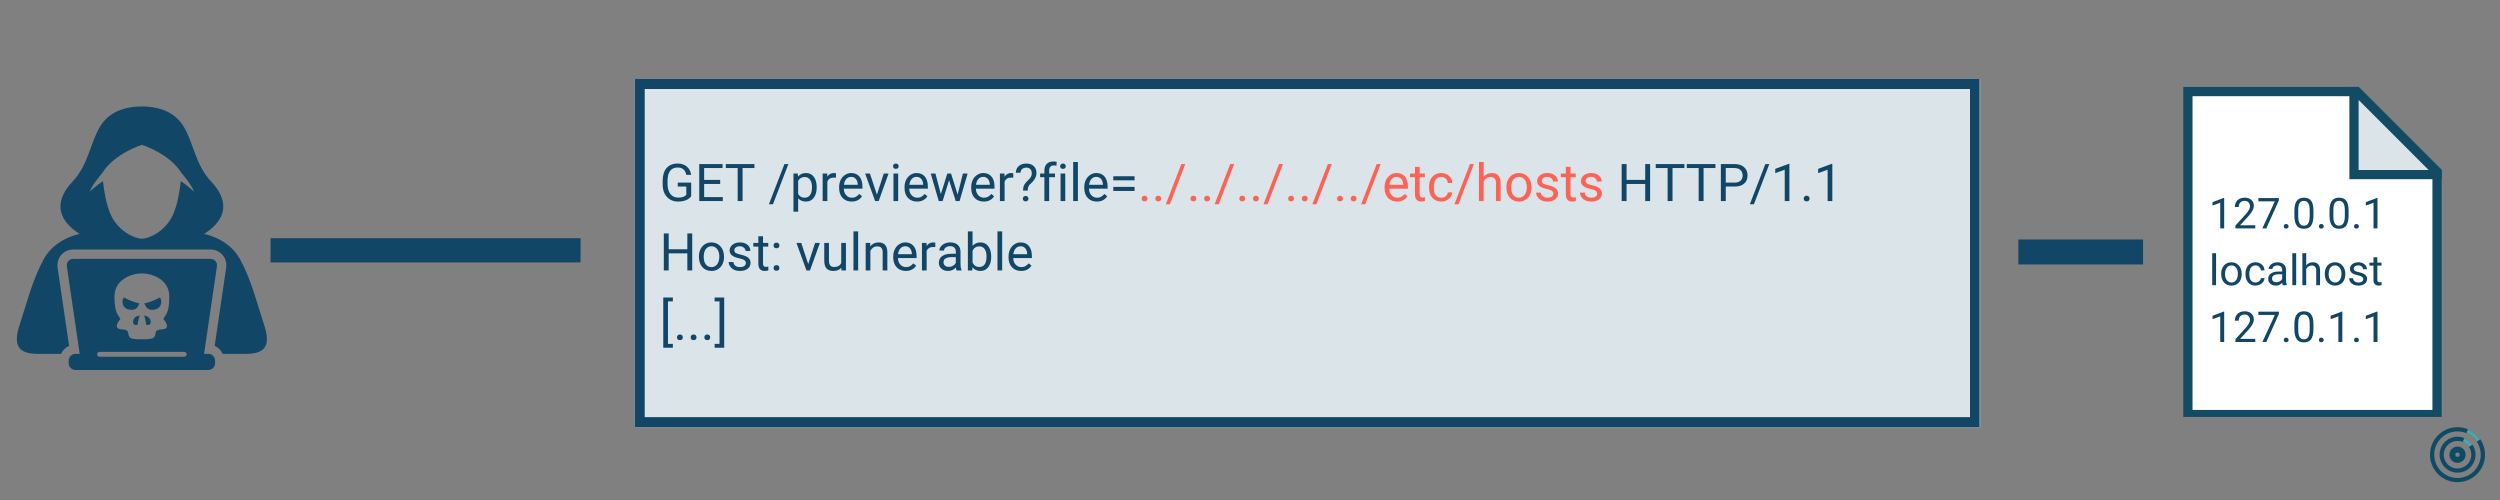 <?xml version="1.0" encoding="UTF-8"?>
<svg xmlns="http://www.w3.org/2000/svg" xmlns:xlink="http://www.w3.org/1999/xlink" width="500" zoomAndPan="magnify" viewBox="0 0 375 75" height="100" preserveAspectRatio="xMidYMid meet" version="1.0">
  <rect x="0" y="0" width="375" height="75" fill="#808080" stroke="none"/>
  <defs>
    <g></g>
    <clipPath id="5c79032350">
      <path d="M 41.484 36.637 L 86.551 36.637 L 86.551 38.469 L 41.484 38.469 Z M 41.484 36.637 " clip-rule="nonzero"></path>
    </clipPath>
    <clipPath id="59b173fc24">
      <path d="M 40.582 35.734 L 87.082 35.734 L 87.082 39.355 L 40.582 39.355 Z M 40.582 35.734 " clip-rule="nonzero"></path>
    </clipPath>
    <clipPath id="b56583b518">
      <path d="M 95.195 11.848 L 297.02 11.848 L 297.02 64.078 L 95.195 64.078 Z M 95.195 11.848 " clip-rule="nonzero"></path>
    </clipPath>
    <clipPath id="16cb2655c8">
      <path d="M 95.207 11.848 L 296.945 11.848 L 296.945 64.066 L 95.207 64.066 Z M 95.207 11.848 " clip-rule="nonzero"></path>
    </clipPath>
    <clipPath id="dc55433918">
      <path d="M 364.504 64.078 L 372.754 64.078 L 372.754 72.328 L 364.504 72.328 Z M 364.504 64.078 " clip-rule="nonzero"></path>
    </clipPath>
    <clipPath id="4f478971fc">
      <path d="M 303.652 36.82 L 320.57 36.82 L 320.57 39.105 L 303.652 39.105 Z M 303.652 36.82 " clip-rule="nonzero"></path>
    </clipPath>
    <clipPath id="b9c2d335e4">
      <path d="M 302.75 35.922 L 321.465 35.922 L 321.465 39.672 L 302.75 39.672 Z M 302.75 35.922 " clip-rule="nonzero"></path>
    </clipPath>
    <clipPath id="eb202351df">
      <path d="M 2 15.773 L 40.91 15.773 L 40.91 54 L 2 54 Z M 2 15.773 " clip-rule="nonzero"></path>
    </clipPath>
    <clipPath id="22e3136d8b">
      <path d="M 10 38 L 33 38 L 33 55.523 L 10 55.523 Z M 10 38 " clip-rule="nonzero"></path>
    </clipPath>
    <clipPath id="0b990f8fc7">
      <path d="M 328 13.043 L 366 13.043 L 366 62.543 L 328 62.543 Z M 328 13.043 " clip-rule="nonzero"></path>
    </clipPath>
    <clipPath id="4f586cac24">
      <path d="M 327.473 13.043 L 366.473 13.043 L 366.473 62.543 L 327.473 62.543 Z M 327.473 13.043 " clip-rule="nonzero"></path>
    </clipPath>
    <clipPath id="595fd7424b">
      <path d="M 353 13.043 L 366 13.043 L 366 27 L 353 27 Z M 353 13.043 " clip-rule="nonzero"></path>
    </clipPath>
    <clipPath id="25493ae6f2">
      <path d="M 352 13.043 L 366.473 13.043 L 366.473 27 L 352 27 Z M 352 13.043 " clip-rule="nonzero"></path>
    </clipPath>
  </defs>
  <g clip-path="url(#5c79032350)">
    <path fill="#114666" d="M 40.582 35.742 L 87.445 35.742 L 87.445 39.348 L 40.582 39.348 Z M 40.582 35.742 " fill-opacity="1" fill-rule="nonzero"></path>
  </g>
  <g clip-path="url(#59b173fc24)">
    <path stroke-linecap="butt" transform="matrix(0.75, 0, 0, 0.75, 40.583, 35.735)" fill="none" stroke-linejoin="miter" d="M -0.002 -0.001 L -0.002 4.828 L 62.483 4.828 L 62.483 -0.001 L -0.002 -0.001 " stroke="#114666" stroke-width="4" stroke-opacity="1" stroke-miterlimit="4"></path>
  </g>
  <g clip-path="url(#b56583b518)">
    <path fill="#dbe4e8" d="M 95.195 11.848 L 297.02 11.848 L 297.02 64.078 L 95.195 64.078 Z M 95.195 11.848 " fill-opacity="1" fill-rule="nonzero"></path>
  </g>
  <g clip-path="url(#16cb2655c8)">
    <path stroke-linecap="butt" transform="matrix(0.75, 0, 0, 0.75, 95.208, 11.849)" fill="none" stroke-linejoin="miter" d="M -0.001 -0.002 L 269.056 -0.002 L 269.056 69.623 L -0.001 69.623 Z M -0.001 -0.002 " stroke="#114666" stroke-width="4" stroke-opacity="1" stroke-miterlimit="4"></path>
  </g>
  <g fill="#114666" fill-opacity="1">
    <g transform="translate(98.929, 30.157)">
      <g>
        <path d="M 4.75 -0.734 C 4.562 -0.461 4.297 -0.258 3.953 -0.125 C 3.617 0.008 3.227 0.078 2.781 0.078 C 2.332 0.078 1.93 -0.023 1.578 -0.234 C 1.223 -0.453 0.945 -0.754 0.75 -1.141 C 0.562 -1.535 0.469 -1.992 0.469 -2.516 L 0.469 -3 C 0.469 -3.832 0.66 -4.477 1.047 -4.938 C 1.441 -5.395 1.992 -5.625 2.703 -5.625 C 3.273 -5.625 3.738 -5.473 4.094 -5.172 C 4.445 -4.879 4.664 -4.461 4.75 -3.922 L 4.016 -3.922 C 3.879 -4.66 3.441 -5.031 2.703 -5.031 C 2.211 -5.031 1.836 -4.859 1.578 -4.516 C 1.328 -4.172 1.203 -3.672 1.203 -3.016 L 1.203 -2.562 C 1.203 -1.938 1.344 -1.438 1.625 -1.062 C 1.914 -0.695 2.301 -0.516 2.781 -0.516 C 3.062 -0.516 3.301 -0.547 3.5 -0.609 C 3.707 -0.672 3.879 -0.773 4.016 -0.922 L 4.016 -2.172 L 2.734 -2.172 L 2.734 -2.766 L 4.75 -2.766 Z M 4.75 -0.734 "></path>
      </g>
    </g>
    <g transform="translate(104.246, 30.157)">
      <g>
        <path d="M 3.781 -2.562 L 1.375 -2.562 L 1.375 -0.594 L 4.172 -0.594 L 4.172 0 L 0.641 0 L 0.641 -5.547 L 4.141 -5.547 L 4.141 -4.953 L 1.375 -4.953 L 1.375 -3.172 L 3.781 -3.172 Z M 3.781 -2.562 "></path>
      </g>
    </g>
    <g transform="translate(108.683, 30.157)">
      <g>
        <path d="M 4.484 -4.953 L 2.703 -4.953 L 2.703 0 L 1.969 0 L 1.969 -4.953 L 0.188 -4.953 L 0.188 -5.547 L 4.484 -5.547 Z M 4.484 -4.953 "></path>
      </g>
    </g>
    <g transform="translate(113.34, 30.157)">
      <g></g>
    </g>
    <g transform="translate(115.272, 30.157)">
      <g>
        <path d="M 0.672 0.484 L 0.062 0.484 L 2.391 -5.547 L 2.984 -5.547 Z M 0.672 0.484 "></path>
      </g>
    </g>
    <g transform="translate(118.489, 30.157)">
      <g>
        <path d="M 4.016 -2.016 C 4.016 -1.391 3.867 -0.883 3.578 -0.5 C 3.297 -0.113 2.91 0.078 2.422 0.078 C 1.922 0.078 1.523 -0.082 1.234 -0.406 L 1.234 1.594 L 0.531 1.594 L 0.531 -4.125 L 1.172 -4.125 L 1.219 -3.672 C 1.5 -4.023 1.895 -4.203 2.406 -4.203 C 2.906 -4.203 3.297 -4.016 3.578 -3.641 C 3.867 -3.266 4.016 -2.742 4.016 -2.078 Z M 3.312 -2.094 C 3.312 -2.562 3.211 -2.93 3.016 -3.203 C 2.816 -3.473 2.547 -3.609 2.203 -3.609 C 1.773 -3.609 1.453 -3.414 1.234 -3.031 L 1.234 -1.062 C 1.453 -0.688 1.773 -0.5 2.203 -0.5 C 2.547 -0.5 2.816 -0.629 3.016 -0.891 C 3.211 -1.16 3.312 -1.562 3.312 -2.094 Z M 3.312 -2.094 "></path>
      </g>
    </g>
    <g transform="translate(122.868, 30.157)">
      <g>
        <path d="M 2.531 -3.5 C 2.426 -3.508 2.312 -3.516 2.188 -3.516 C 1.719 -3.516 1.398 -3.32 1.234 -2.938 L 1.234 0 L 0.531 0 L 0.531 -4.125 L 1.219 -4.125 L 1.234 -3.656 C 1.461 -4.02 1.789 -4.203 2.219 -4.203 C 2.352 -4.203 2.457 -4.188 2.531 -4.156 Z M 2.531 -3.5 "></path>
      </g>
    </g>
    <g transform="translate(125.509, 30.157)">
      <g>
        <path d="M 2.25 0.078 C 1.688 0.078 1.227 -0.102 0.875 -0.469 C 0.531 -0.844 0.359 -1.336 0.359 -1.953 L 0.359 -2.078 C 0.359 -2.484 0.438 -2.848 0.594 -3.172 C 0.75 -3.492 0.969 -3.742 1.25 -3.922 C 1.531 -4.109 1.832 -4.203 2.156 -4.203 C 2.695 -4.203 3.113 -4.023 3.406 -3.672 C 3.707 -3.316 3.859 -2.812 3.859 -2.156 L 3.859 -1.859 L 1.062 -1.859 C 1.07 -1.453 1.191 -1.125 1.422 -0.875 C 1.648 -0.625 1.938 -0.5 2.281 -0.5 C 2.531 -0.5 2.738 -0.551 2.906 -0.656 C 3.082 -0.758 3.238 -0.895 3.375 -1.062 L 3.797 -0.719 C 3.453 -0.188 2.938 0.078 2.25 0.078 Z M 2.156 -3.625 C 1.875 -3.625 1.633 -3.52 1.438 -3.312 C 1.25 -3.102 1.129 -2.812 1.078 -2.438 L 3.156 -2.438 L 3.156 -2.5 C 3.133 -2.852 3.035 -3.129 2.859 -3.328 C 2.691 -3.523 2.457 -3.625 2.156 -3.625 Z M 2.156 -3.625 "></path>
      </g>
    </g>
    <g transform="translate(129.645, 30.157)">
      <g>
        <path d="M 1.891 -0.953 L 2.922 -4.125 L 3.641 -4.125 L 2.156 0 L 1.625 0 L 0.125 -4.125 L 0.844 -4.125 Z M 1.891 -0.953 "></path>
      </g>
    </g>
    <g transform="translate(133.425, 30.157)">
      <g>
        <path d="M 1.297 0 L 0.594 0 L 0.594 -4.125 L 1.297 -4.125 Z M 0.531 -5.219 C 0.531 -5.332 0.566 -5.426 0.641 -5.5 C 0.711 -5.582 0.816 -5.625 0.953 -5.625 C 1.086 -5.625 1.191 -5.582 1.266 -5.5 C 1.336 -5.426 1.375 -5.332 1.375 -5.219 C 1.375 -5.102 1.336 -5.008 1.266 -4.938 C 1.191 -4.863 1.086 -4.828 0.953 -4.828 C 0.816 -4.828 0.711 -4.863 0.641 -4.938 C 0.566 -5.008 0.531 -5.102 0.531 -5.219 Z M 0.531 -5.219 "></path>
      </g>
    </g>
    <g transform="translate(135.32, 30.157)">
      <g>
        <path d="M 2.25 0.078 C 1.688 0.078 1.227 -0.102 0.875 -0.469 C 0.531 -0.844 0.359 -1.336 0.359 -1.953 L 0.359 -2.078 C 0.359 -2.484 0.438 -2.848 0.594 -3.172 C 0.75 -3.492 0.969 -3.742 1.25 -3.922 C 1.531 -4.109 1.832 -4.203 2.156 -4.203 C 2.695 -4.203 3.113 -4.023 3.406 -3.672 C 3.707 -3.316 3.859 -2.812 3.859 -2.156 L 3.859 -1.859 L 1.062 -1.859 C 1.07 -1.453 1.191 -1.125 1.422 -0.875 C 1.648 -0.625 1.938 -0.5 2.281 -0.5 C 2.531 -0.5 2.738 -0.551 2.906 -0.656 C 3.082 -0.758 3.238 -0.895 3.375 -1.062 L 3.797 -0.719 C 3.453 -0.188 2.938 0.078 2.25 0.078 Z M 2.156 -3.625 C 1.875 -3.625 1.633 -3.52 1.438 -3.312 C 1.25 -3.102 1.129 -2.812 1.078 -2.438 L 3.156 -2.438 L 3.156 -2.5 C 3.133 -2.852 3.035 -3.129 2.859 -3.328 C 2.691 -3.523 2.457 -3.625 2.156 -3.625 Z M 2.156 -3.625 "></path>
      </g>
    </g>
    <g transform="translate(139.455, 30.157)">
      <g>
        <path d="M 4.188 -0.969 L 4.984 -4.125 L 5.688 -4.125 L 4.484 0 L 3.906 0 L 2.906 -3.125 L 1.938 0 L 1.359 0 L 0.156 -4.125 L 0.859 -4.125 L 1.672 -1.031 L 2.641 -4.125 L 3.203 -4.125 Z M 4.188 -0.969 "></path>
      </g>
    </g>
    <g transform="translate(145.32, 30.157)">
      <g>
        <path d="M 2.25 0.078 C 1.688 0.078 1.227 -0.102 0.875 -0.469 C 0.531 -0.844 0.359 -1.336 0.359 -1.953 L 0.359 -2.078 C 0.359 -2.484 0.438 -2.848 0.594 -3.172 C 0.75 -3.492 0.969 -3.742 1.25 -3.922 C 1.531 -4.109 1.832 -4.203 2.156 -4.203 C 2.695 -4.203 3.113 -4.023 3.406 -3.672 C 3.707 -3.316 3.859 -2.812 3.859 -2.156 L 3.859 -1.859 L 1.062 -1.859 C 1.07 -1.453 1.191 -1.125 1.422 -0.875 C 1.648 -0.625 1.938 -0.5 2.281 -0.5 C 2.531 -0.5 2.738 -0.551 2.906 -0.656 C 3.082 -0.758 3.238 -0.895 3.375 -1.062 L 3.797 -0.719 C 3.453 -0.188 2.938 0.078 2.25 0.078 Z M 2.156 -3.625 C 1.875 -3.625 1.633 -3.52 1.438 -3.312 C 1.25 -3.102 1.129 -2.812 1.078 -2.438 L 3.156 -2.438 L 3.156 -2.5 C 3.133 -2.852 3.035 -3.129 2.859 -3.328 C 2.691 -3.523 2.457 -3.625 2.156 -3.625 Z M 2.156 -3.625 "></path>
      </g>
    </g>
    <g transform="translate(149.456, 30.157)">
      <g>
        <path d="M 2.531 -3.5 C 2.426 -3.508 2.312 -3.516 2.188 -3.516 C 1.719 -3.516 1.398 -3.32 1.234 -2.938 L 1.234 0 L 0.531 0 L 0.531 -4.125 L 1.219 -4.125 L 1.234 -3.656 C 1.461 -4.02 1.789 -4.203 2.219 -4.203 C 2.352 -4.203 2.457 -4.188 2.531 -4.156 Z M 2.531 -3.5 "></path>
      </g>
    </g>
    <g transform="translate(152.097, 30.157)">
      <g>
        <path d="M 1.359 -1.562 C 1.367 -1.863 1.406 -2.102 1.469 -2.281 C 1.531 -2.457 1.66 -2.648 1.859 -2.859 L 2.359 -3.375 C 2.566 -3.625 2.672 -3.883 2.672 -4.156 C 2.672 -4.426 2.598 -4.633 2.453 -4.781 C 2.316 -4.938 2.117 -5.016 1.859 -5.016 C 1.598 -5.016 1.383 -4.941 1.219 -4.797 C 1.062 -4.66 0.984 -4.477 0.984 -4.25 L 0.281 -4.25 C 0.289 -4.664 0.438 -5 0.719 -5.25 C 1.008 -5.5 1.391 -5.625 1.859 -5.625 C 2.336 -5.625 2.707 -5.492 2.969 -5.234 C 3.238 -4.984 3.375 -4.633 3.375 -4.188 C 3.375 -3.738 3.172 -3.297 2.766 -2.859 L 2.344 -2.453 C 2.156 -2.242 2.062 -1.945 2.062 -1.562 Z M 1.328 -0.359 C 1.328 -0.473 1.363 -0.566 1.438 -0.641 C 1.508 -0.723 1.613 -0.766 1.75 -0.766 C 1.883 -0.766 1.988 -0.723 2.062 -0.641 C 2.133 -0.566 2.172 -0.473 2.172 -0.359 C 2.172 -0.242 2.133 -0.145 2.062 -0.062 C 1.988 0.008 1.883 0.047 1.75 0.047 C 1.613 0.047 1.508 0.008 1.438 -0.062 C 1.363 -0.145 1.328 -0.242 1.328 -0.359 Z M 1.328 -0.359 "></path>
      </g>
    </g>
    <g transform="translate(155.782, 30.157)">
      <g>
        <path d="M 0.875 0 L 0.875 -3.578 L 0.234 -3.578 L 0.234 -4.125 L 0.875 -4.125 L 0.875 -4.547 C 0.875 -4.992 0.992 -5.336 1.234 -5.578 C 1.473 -5.816 1.805 -5.938 2.234 -5.938 C 2.398 -5.938 2.562 -5.914 2.719 -5.875 L 2.688 -5.297 C 2.562 -5.328 2.43 -5.344 2.297 -5.344 C 2.066 -5.344 1.891 -5.273 1.766 -5.141 C 1.648 -5.004 1.594 -4.812 1.594 -4.562 L 1.594 -4.125 L 2.469 -4.125 L 2.469 -3.578 L 1.594 -3.578 L 1.594 0 Z M 0.875 0 "></path>
      </g>
    </g>
    <g transform="translate(158.492, 30.157)">
      <g>
        <path d="M 1.297 0 L 0.594 0 L 0.594 -4.125 L 1.297 -4.125 Z M 0.531 -5.219 C 0.531 -5.332 0.566 -5.426 0.641 -5.5 C 0.711 -5.582 0.816 -5.625 0.953 -5.625 C 1.086 -5.625 1.191 -5.582 1.266 -5.5 C 1.336 -5.426 1.375 -5.332 1.375 -5.219 C 1.375 -5.102 1.336 -5.008 1.266 -4.938 C 1.191 -4.863 1.086 -4.828 0.953 -4.828 C 0.816 -4.828 0.711 -4.863 0.641 -4.938 C 0.566 -5.008 0.531 -5.102 0.531 -5.219 Z M 0.531 -5.219 "></path>
      </g>
    </g>
    <g transform="translate(160.386, 30.157)">
      <g>
        <path d="M 1.297 0 L 0.594 0 L 0.594 -5.859 L 1.297 -5.859 Z M 1.297 0 "></path>
      </g>
    </g>
    <g transform="translate(162.281, 30.157)">
      <g>
        <path d="M 2.25 0.078 C 1.688 0.078 1.227 -0.102 0.875 -0.469 C 0.531 -0.844 0.359 -1.336 0.359 -1.953 L 0.359 -2.078 C 0.359 -2.484 0.438 -2.848 0.594 -3.172 C 0.75 -3.492 0.969 -3.742 1.25 -3.922 C 1.531 -4.109 1.832 -4.203 2.156 -4.203 C 2.695 -4.203 3.113 -4.023 3.406 -3.672 C 3.707 -3.316 3.859 -2.812 3.859 -2.156 L 3.859 -1.859 L 1.062 -1.859 C 1.07 -1.453 1.191 -1.125 1.422 -0.875 C 1.648 -0.625 1.938 -0.5 2.281 -0.5 C 2.531 -0.5 2.738 -0.551 2.906 -0.656 C 3.082 -0.758 3.238 -0.895 3.375 -1.062 L 3.797 -0.719 C 3.453 -0.188 2.938 0.078 2.25 0.078 Z M 2.156 -3.625 C 1.875 -3.625 1.633 -3.52 1.438 -3.312 C 1.25 -3.102 1.129 -2.812 1.078 -2.438 L 3.156 -2.438 L 3.156 -2.5 C 3.133 -2.852 3.035 -3.129 2.859 -3.328 C 2.691 -3.523 2.457 -3.625 2.156 -3.625 Z M 2.156 -3.625 "></path>
      </g>
    </g>
    <g transform="translate(166.416, 30.157)">
      <g>
        <path d="M 3.766 -3.109 L 0.578 -3.109 L 0.578 -3.719 L 3.766 -3.719 Z M 3.766 -1.516 L 0.578 -1.516 L 0.578 -2.125 L 3.766 -2.125 Z M 3.766 -1.516 "></path>
      </g>
    </g>
  </g>
  <g fill="#fc6255" fill-opacity="1">
    <g transform="translate(170.704, 30.157)">
      <g>
        <path d="M 0.547 -0.375 C 0.547 -0.488 0.582 -0.586 0.656 -0.672 C 0.727 -0.754 0.836 -0.797 0.984 -0.797 C 1.129 -0.797 1.238 -0.754 1.312 -0.672 C 1.383 -0.586 1.422 -0.488 1.422 -0.375 C 1.422 -0.25 1.383 -0.145 1.312 -0.062 C 1.238 0.008 1.129 0.047 0.984 0.047 C 0.836 0.047 0.727 0.008 0.656 -0.062 C 0.582 -0.145 0.547 -0.25 0.547 -0.375 Z M 0.547 -0.375 "></path>
      </g>
    </g>
    <g transform="translate(172.758, 30.157)">
      <g>
        <path d="M 0.547 -0.375 C 0.547 -0.488 0.582 -0.586 0.656 -0.672 C 0.727 -0.754 0.836 -0.797 0.984 -0.797 C 1.129 -0.797 1.238 -0.754 1.312 -0.672 C 1.383 -0.586 1.422 -0.488 1.422 -0.375 C 1.422 -0.25 1.383 -0.145 1.312 -0.062 C 1.238 0.008 1.129 0.047 0.984 0.047 C 0.836 0.047 0.727 0.008 0.656 -0.062 C 0.582 -0.145 0.547 -0.25 0.547 -0.375 Z M 0.547 -0.375 "></path>
      </g>
    </g>
    <g transform="translate(174.812, 30.157)">
      <g>
        <path d="M 0.672 0.484 L 0.062 0.484 L 2.391 -5.547 L 2.984 -5.547 Z M 0.672 0.484 "></path>
      </g>
    </g>
    <g transform="translate(178.029, 30.157)">
      <g>
        <path d="M 0.547 -0.375 C 0.547 -0.488 0.582 -0.586 0.656 -0.672 C 0.727 -0.754 0.836 -0.797 0.984 -0.797 C 1.129 -0.797 1.238 -0.754 1.312 -0.672 C 1.383 -0.586 1.422 -0.488 1.422 -0.375 C 1.422 -0.25 1.383 -0.145 1.312 -0.062 C 1.238 0.008 1.129 0.047 0.984 0.047 C 0.836 0.047 0.727 0.008 0.656 -0.062 C 0.582 -0.145 0.547 -0.25 0.547 -0.375 Z M 0.547 -0.375 "></path>
      </g>
    </g>
    <g transform="translate(180.083, 30.157)">
      <g>
        <path d="M 0.547 -0.375 C 0.547 -0.488 0.582 -0.586 0.656 -0.672 C 0.727 -0.754 0.836 -0.797 0.984 -0.797 C 1.129 -0.797 1.238 -0.754 1.312 -0.672 C 1.383 -0.586 1.422 -0.488 1.422 -0.375 C 1.422 -0.25 1.383 -0.145 1.312 -0.062 C 1.238 0.008 1.129 0.047 0.984 0.047 C 0.836 0.047 0.727 0.008 0.656 -0.062 C 0.582 -0.145 0.547 -0.25 0.547 -0.375 Z M 0.547 -0.375 "></path>
      </g>
    </g>
    <g transform="translate(182.137, 30.157)">
      <g>
        <path d="M 0.672 0.484 L 0.062 0.484 L 2.391 -5.547 L 2.984 -5.547 Z M 0.672 0.484 "></path>
      </g>
    </g>
    <g transform="translate(185.354, 30.157)">
      <g>
        <path d="M 0.547 -0.375 C 0.547 -0.488 0.582 -0.586 0.656 -0.672 C 0.727 -0.754 0.836 -0.797 0.984 -0.797 C 1.129 -0.797 1.238 -0.754 1.312 -0.672 C 1.383 -0.586 1.422 -0.488 1.422 -0.375 C 1.422 -0.25 1.383 -0.145 1.312 -0.062 C 1.238 0.008 1.129 0.047 0.984 0.047 C 0.836 0.047 0.727 0.008 0.656 -0.062 C 0.582 -0.145 0.547 -0.25 0.547 -0.375 Z M 0.547 -0.375 "></path>
      </g>
    </g>
    <g transform="translate(187.408, 30.157)">
      <g>
        <path d="M 0.547 -0.375 C 0.547 -0.488 0.582 -0.586 0.656 -0.672 C 0.727 -0.754 0.836 -0.797 0.984 -0.797 C 1.129 -0.797 1.238 -0.754 1.312 -0.672 C 1.383 -0.586 1.422 -0.488 1.422 -0.375 C 1.422 -0.25 1.383 -0.145 1.312 -0.062 C 1.238 0.008 1.129 0.047 0.984 0.047 C 0.836 0.047 0.727 0.008 0.656 -0.062 C 0.582 -0.145 0.547 -0.25 0.547 -0.375 Z M 0.547 -0.375 "></path>
      </g>
    </g>
    <g transform="translate(189.463, 30.157)">
      <g>
        <path d="M 0.672 0.484 L 0.062 0.484 L 2.391 -5.547 L 2.984 -5.547 Z M 0.672 0.484 "></path>
      </g>
    </g>
    <g transform="translate(192.679, 30.157)">
      <g>
        <path d="M 0.547 -0.375 C 0.547 -0.488 0.582 -0.586 0.656 -0.672 C 0.727 -0.754 0.836 -0.797 0.984 -0.797 C 1.129 -0.797 1.238 -0.754 1.312 -0.672 C 1.383 -0.586 1.422 -0.488 1.422 -0.375 C 1.422 -0.25 1.383 -0.145 1.312 -0.062 C 1.238 0.008 1.129 0.047 0.984 0.047 C 0.836 0.047 0.727 0.008 0.656 -0.062 C 0.582 -0.145 0.547 -0.25 0.547 -0.375 Z M 0.547 -0.375 "></path>
      </g>
    </g>
    <g transform="translate(194.734, 30.157)">
      <g>
        <path d="M 0.547 -0.375 C 0.547 -0.488 0.582 -0.586 0.656 -0.672 C 0.727 -0.754 0.836 -0.797 0.984 -0.797 C 1.129 -0.797 1.238 -0.754 1.312 -0.672 C 1.383 -0.586 1.422 -0.488 1.422 -0.375 C 1.422 -0.25 1.383 -0.145 1.312 -0.062 C 1.238 0.008 1.129 0.047 0.984 0.047 C 0.836 0.047 0.727 0.008 0.656 -0.062 C 0.582 -0.145 0.547 -0.25 0.547 -0.375 Z M 0.547 -0.375 "></path>
      </g>
    </g>
    <g transform="translate(196.788, 30.157)">
      <g>
        <path d="M 0.672 0.484 L 0.062 0.484 L 2.391 -5.547 L 2.984 -5.547 Z M 0.672 0.484 "></path>
      </g>
    </g>
    <g transform="translate(200.005, 30.157)">
      <g>
        <path d="M 0.547 -0.375 C 0.547 -0.488 0.582 -0.586 0.656 -0.672 C 0.727 -0.754 0.836 -0.797 0.984 -0.797 C 1.129 -0.797 1.238 -0.754 1.312 -0.672 C 1.383 -0.586 1.422 -0.488 1.422 -0.375 C 1.422 -0.25 1.383 -0.145 1.312 -0.062 C 1.238 0.008 1.129 0.047 0.984 0.047 C 0.836 0.047 0.727 0.008 0.656 -0.062 C 0.582 -0.145 0.547 -0.25 0.547 -0.375 Z M 0.547 -0.375 "></path>
      </g>
    </g>
    <g transform="translate(202.059, 30.157)">
      <g>
        <path d="M 0.547 -0.375 C 0.547 -0.488 0.582 -0.586 0.656 -0.672 C 0.727 -0.754 0.836 -0.797 0.984 -0.797 C 1.129 -0.797 1.238 -0.754 1.312 -0.672 C 1.383 -0.586 1.422 -0.488 1.422 -0.375 C 1.422 -0.25 1.383 -0.145 1.312 -0.062 C 1.238 0.008 1.129 0.047 0.984 0.047 C 0.836 0.047 0.727 0.008 0.656 -0.062 C 0.582 -0.145 0.547 -0.25 0.547 -0.375 Z M 0.547 -0.375 "></path>
      </g>
    </g>
    <g transform="translate(204.113, 30.157)">
      <g>
        <path d="M 0.672 0.484 L 0.062 0.484 L 2.391 -5.547 L 2.984 -5.547 Z M 0.672 0.484 "></path>
      </g>
    </g>
    <g transform="translate(207.33, 30.157)">
      <g>
        <path d="M 2.25 0.078 C 1.688 0.078 1.227 -0.102 0.875 -0.469 C 0.531 -0.844 0.359 -1.336 0.359 -1.953 L 0.359 -2.078 C 0.359 -2.484 0.438 -2.848 0.594 -3.172 C 0.75 -3.492 0.969 -3.742 1.25 -3.922 C 1.531 -4.109 1.832 -4.203 2.156 -4.203 C 2.695 -4.203 3.113 -4.023 3.406 -3.672 C 3.707 -3.316 3.859 -2.812 3.859 -2.156 L 3.859 -1.859 L 1.062 -1.859 C 1.07 -1.453 1.191 -1.125 1.422 -0.875 C 1.648 -0.625 1.938 -0.5 2.281 -0.5 C 2.531 -0.5 2.738 -0.551 2.906 -0.656 C 3.082 -0.758 3.238 -0.895 3.375 -1.062 L 3.797 -0.719 C 3.453 -0.188 2.938 0.078 2.25 0.078 Z M 2.156 -3.625 C 1.875 -3.625 1.633 -3.52 1.438 -3.312 C 1.25 -3.102 1.129 -2.812 1.078 -2.438 L 3.156 -2.438 L 3.156 -2.5 C 3.133 -2.852 3.035 -3.129 2.859 -3.328 C 2.691 -3.523 2.457 -3.625 2.156 -3.625 Z M 2.156 -3.625 "></path>
      </g>
    </g>
    <g transform="translate(211.465, 30.157)">
      <g>
        <path d="M 1.484 -5.125 L 1.484 -4.125 L 2.266 -4.125 L 2.266 -3.578 L 1.484 -3.578 L 1.484 -1.016 C 1.484 -0.859 1.52 -0.738 1.594 -0.656 C 1.664 -0.57 1.785 -0.531 1.953 -0.531 C 2.023 -0.531 2.133 -0.547 2.281 -0.578 L 2.281 0 C 2.094 0.051 1.91 0.078 1.734 0.078 C 1.422 0.078 1.18 -0.016 1.016 -0.203 C 0.859 -0.398 0.781 -0.672 0.781 -1.016 L 0.781 -3.578 L 0.031 -3.578 L 0.031 -4.125 L 0.781 -4.125 L 0.781 -5.125 Z M 1.484 -5.125 "></path>
      </g>
    </g>
    <g transform="translate(214.015, 30.157)">
      <g>
        <path d="M 2.188 -0.5 C 2.438 -0.5 2.656 -0.57 2.844 -0.719 C 3.031 -0.875 3.133 -1.066 3.156 -1.297 L 3.828 -1.297 C 3.816 -1.066 3.734 -0.844 3.578 -0.625 C 3.43 -0.414 3.234 -0.242 2.984 -0.109 C 2.734 0.016 2.469 0.078 2.188 0.078 C 1.625 0.078 1.176 -0.109 0.844 -0.484 C 0.508 -0.859 0.344 -1.375 0.344 -2.031 L 0.344 -2.141 C 0.344 -2.547 0.414 -2.906 0.562 -3.219 C 0.719 -3.531 0.93 -3.77 1.203 -3.938 C 1.484 -4.113 1.812 -4.203 2.188 -4.203 C 2.645 -4.203 3.023 -4.062 3.328 -3.781 C 3.641 -3.508 3.805 -3.148 3.828 -2.703 L 3.156 -2.703 C 3.133 -2.973 3.035 -3.191 2.859 -3.359 C 2.68 -3.535 2.457 -3.625 2.188 -3.625 C 1.82 -3.625 1.539 -3.492 1.344 -3.234 C 1.156 -2.973 1.062 -2.598 1.062 -2.109 L 1.062 -1.984 C 1.062 -1.504 1.156 -1.133 1.344 -0.875 C 1.539 -0.625 1.82 -0.5 2.188 -0.5 Z M 2.188 -0.5 "></path>
      </g>
    </g>
    <g transform="translate(218.101, 30.157)">
      <g>
        <path d="M 0.672 0.484 L 0.062 0.484 L 2.391 -5.547 L 2.984 -5.547 Z M 0.672 0.484 "></path>
      </g>
    </g>
    <g transform="translate(221.317, 30.157)">
      <g>
        <path d="M 1.234 -3.625 C 1.547 -4.008 1.953 -4.203 2.453 -4.203 C 3.328 -4.203 3.77 -3.711 3.781 -2.734 L 3.781 0 L 3.078 0 L 3.078 -2.734 C 3.078 -3.023 3.008 -3.242 2.875 -3.391 C 2.738 -3.535 2.531 -3.609 2.25 -3.609 C 2.02 -3.609 1.816 -3.547 1.641 -3.422 C 1.473 -3.297 1.336 -3.133 1.234 -2.938 L 1.234 0 L 0.531 0 L 0.531 -5.859 L 1.234 -5.859 Z M 1.234 -3.625 "></path>
      </g>
    </g>
    <g transform="translate(225.617, 30.157)">
      <g>
        <path d="M 0.344 -2.109 C 0.344 -2.504 0.422 -2.863 0.578 -3.188 C 0.742 -3.508 0.969 -3.758 1.25 -3.938 C 1.531 -4.113 1.852 -4.203 2.219 -4.203 C 2.781 -4.203 3.234 -4.004 3.578 -3.609 C 3.93 -3.223 4.109 -2.707 4.109 -2.062 L 4.109 -2.016 C 4.109 -1.617 4.031 -1.258 3.875 -0.938 C 3.719 -0.613 3.492 -0.363 3.203 -0.188 C 2.922 -0.008 2.598 0.078 2.234 0.078 C 1.672 0.078 1.211 -0.113 0.859 -0.5 C 0.516 -0.895 0.344 -1.41 0.344 -2.047 Z M 1.062 -2.016 C 1.062 -1.555 1.164 -1.188 1.375 -0.906 C 1.582 -0.633 1.867 -0.5 2.234 -0.5 C 2.586 -0.5 2.867 -0.641 3.078 -0.922 C 3.297 -1.203 3.406 -1.598 3.406 -2.109 C 3.406 -2.555 3.297 -2.922 3.078 -3.203 C 2.859 -3.484 2.57 -3.625 2.219 -3.625 C 1.875 -3.625 1.594 -3.484 1.375 -3.203 C 1.164 -2.93 1.062 -2.535 1.062 -2.016 Z M 1.062 -2.016 "></path>
      </g>
    </g>
    <g transform="translate(230.068, 30.157)">
      <g>
        <path d="M 2.938 -1.094 C 2.938 -1.281 2.863 -1.426 2.719 -1.531 C 2.57 -1.645 2.32 -1.738 1.969 -1.812 C 1.613 -1.883 1.332 -1.973 1.125 -2.078 C 0.914 -2.191 0.758 -2.32 0.656 -2.469 C 0.551 -2.613 0.5 -2.789 0.5 -3 C 0.5 -3.332 0.641 -3.613 0.922 -3.844 C 1.211 -4.082 1.582 -4.203 2.031 -4.203 C 2.5 -4.203 2.879 -4.082 3.172 -3.844 C 3.461 -3.602 3.609 -3.297 3.609 -2.922 L 2.891 -2.922 C 2.891 -3.109 2.805 -3.27 2.641 -3.406 C 2.484 -3.551 2.281 -3.625 2.031 -3.625 C 1.77 -3.625 1.566 -3.566 1.422 -3.453 C 1.273 -3.336 1.203 -3.191 1.203 -3.016 C 1.203 -2.848 1.27 -2.719 1.406 -2.625 C 1.539 -2.539 1.785 -2.457 2.141 -2.375 C 2.492 -2.301 2.781 -2.207 3 -2.094 C 3.219 -1.988 3.379 -1.859 3.484 -1.703 C 3.586 -1.547 3.641 -1.359 3.641 -1.141 C 3.641 -0.773 3.492 -0.477 3.203 -0.25 C 2.91 -0.031 2.523 0.078 2.047 0.078 C 1.723 0.078 1.43 0.02 1.172 -0.094 C 0.922 -0.219 0.723 -0.383 0.578 -0.594 C 0.43 -0.801 0.359 -1.023 0.359 -1.266 L 1.062 -1.266 C 1.082 -1.035 1.18 -0.848 1.359 -0.703 C 1.535 -0.566 1.766 -0.5 2.047 -0.5 C 2.316 -0.5 2.531 -0.551 2.688 -0.656 C 2.852 -0.77 2.938 -0.914 2.938 -1.094 Z M 2.938 -1.094 "></path>
      </g>
    </g>
    <g transform="translate(234.093, 30.157)">
      <g>
        <path d="M 1.484 -5.125 L 1.484 -4.125 L 2.266 -4.125 L 2.266 -3.578 L 1.484 -3.578 L 1.484 -1.016 C 1.484 -0.859 1.52 -0.738 1.594 -0.656 C 1.664 -0.57 1.785 -0.531 1.953 -0.531 C 2.023 -0.531 2.133 -0.547 2.281 -0.578 L 2.281 0 C 2.094 0.051 1.91 0.078 1.734 0.078 C 1.422 0.078 1.18 -0.016 1.016 -0.203 C 0.859 -0.398 0.781 -0.672 0.781 -1.016 L 0.781 -3.578 L 0.031 -3.578 L 0.031 -4.125 L 0.781 -4.125 L 0.781 -5.125 Z M 1.484 -5.125 "></path>
      </g>
    </g>
    <g transform="translate(236.643, 30.157)">
      <g>
        <path d="M 2.938 -1.094 C 2.938 -1.281 2.863 -1.426 2.719 -1.531 C 2.57 -1.645 2.32 -1.738 1.969 -1.812 C 1.613 -1.883 1.332 -1.973 1.125 -2.078 C 0.914 -2.191 0.758 -2.32 0.656 -2.469 C 0.551 -2.613 0.5 -2.789 0.5 -3 C 0.5 -3.332 0.641 -3.613 0.922 -3.844 C 1.211 -4.082 1.582 -4.203 2.031 -4.203 C 2.5 -4.203 2.879 -4.082 3.172 -3.844 C 3.461 -3.602 3.609 -3.297 3.609 -2.922 L 2.891 -2.922 C 2.891 -3.109 2.805 -3.27 2.641 -3.406 C 2.484 -3.551 2.281 -3.625 2.031 -3.625 C 1.77 -3.625 1.566 -3.566 1.422 -3.453 C 1.273 -3.336 1.203 -3.191 1.203 -3.016 C 1.203 -2.848 1.27 -2.719 1.406 -2.625 C 1.539 -2.539 1.785 -2.457 2.141 -2.375 C 2.492 -2.301 2.781 -2.207 3 -2.094 C 3.219 -1.988 3.379 -1.859 3.484 -1.703 C 3.586 -1.547 3.641 -1.359 3.641 -1.141 C 3.641 -0.773 3.492 -0.477 3.203 -0.25 C 2.91 -0.031 2.523 0.078 2.047 0.078 C 1.723 0.078 1.43 0.02 1.172 -0.094 C 0.922 -0.219 0.723 -0.383 0.578 -0.594 C 0.43 -0.801 0.359 -1.023 0.359 -1.266 L 1.062 -1.266 C 1.082 -1.035 1.18 -0.848 1.359 -0.703 C 1.535 -0.566 1.766 -0.5 2.047 -0.5 C 2.316 -0.5 2.531 -0.551 2.688 -0.656 C 2.852 -0.77 2.938 -0.914 2.938 -1.094 Z M 2.938 -1.094 "></path>
      </g>
    </g>
  </g>
  <g fill="#000000" fill-opacity="1">
    <g transform="translate(240.669, 30.157)">
      <g></g>
    </g>
  </g>
  <g fill="#114666" fill-opacity="1">
    <g transform="translate(242.61, 30.157)">
      <g>
        <path d="M 4.906 0 L 4.172 0 L 4.172 -2.562 L 1.375 -2.562 L 1.375 0 L 0.641 0 L 0.641 -5.547 L 1.375 -5.547 L 1.375 -3.172 L 4.172 -3.172 L 4.172 -5.547 L 4.906 -5.547 Z M 4.906 0 "></path>
      </g>
    </g>
    <g transform="translate(248.174, 30.157)">
      <g>
        <path d="M 4.484 -4.953 L 2.703 -4.953 L 2.703 0 L 1.969 0 L 1.969 -4.953 L 0.188 -4.953 L 0.188 -5.547 L 4.484 -5.547 Z M 4.484 -4.953 "></path>
      </g>
    </g>
    <g transform="translate(252.832, 30.157)">
      <g>
        <path d="M 4.484 -4.953 L 2.703 -4.953 L 2.703 0 L 1.969 0 L 1.969 -4.953 L 0.188 -4.953 L 0.188 -5.547 L 4.484 -5.547 Z M 4.484 -4.953 "></path>
      </g>
    </g>
    <g transform="translate(257.489, 30.157)">
      <g>
        <path d="M 1.375 -2.172 L 1.375 0 L 0.641 0 L 0.641 -5.547 L 2.688 -5.547 C 3.301 -5.547 3.781 -5.391 4.125 -5.078 C 4.469 -4.773 4.641 -4.367 4.641 -3.859 C 4.641 -3.316 4.469 -2.898 4.125 -2.609 C 3.789 -2.316 3.312 -2.172 2.688 -2.172 Z M 1.375 -2.766 L 2.688 -2.766 C 3.082 -2.766 3.383 -2.859 3.594 -3.047 C 3.801 -3.234 3.906 -3.5 3.906 -3.844 C 3.906 -4.176 3.801 -4.441 3.594 -4.641 C 3.383 -4.836 3.098 -4.941 2.734 -4.953 L 1.375 -4.953 Z M 1.375 -2.766 "></path>
      </g>
    </g>
    <g transform="translate(262.413, 30.157)">
      <g>
        <path d="M 0.672 0.484 L 0.062 0.484 L 2.391 -5.547 L 2.984 -5.547 Z M 0.672 0.484 "></path>
      </g>
    </g>
    <g transform="translate(265.63, 30.157)">
      <g>
        <path d="M 2.781 0 L 2.078 0 L 2.078 -4.703 L 0.656 -4.188 L 0.656 -4.828 L 2.672 -5.578 L 2.781 -5.578 Z M 2.781 0 "></path>
      </g>
    </g>
    <g transform="translate(270.013, 30.157)">
      <g>
        <path d="M 0.547 -0.375 C 0.547 -0.488 0.582 -0.586 0.656 -0.672 C 0.727 -0.754 0.836 -0.797 0.984 -0.797 C 1.129 -0.797 1.238 -0.754 1.312 -0.672 C 1.383 -0.586 1.422 -0.488 1.422 -0.375 C 1.422 -0.25 1.383 -0.145 1.312 -0.062 C 1.238 0.008 1.129 0.047 0.984 0.047 C 0.836 0.047 0.727 0.008 0.656 -0.062 C 0.582 -0.145 0.547 -0.25 0.547 -0.375 Z M 0.547 -0.375 "></path>
      </g>
    </g>
    <g transform="translate(272.067, 30.157)">
      <g>
        <path d="M 2.781 0 L 2.078 0 L 2.078 -4.703 L 0.656 -4.188 L 0.656 -4.828 L 2.672 -5.578 L 2.781 -5.578 Z M 2.781 0 "></path>
      </g>
    </g>
  </g>
  <g fill="#114666" fill-opacity="1">
    <g transform="translate(98.929, 40.565)">
      <g>
        <path d="M 4.906 0 L 4.172 0 L 4.172 -2.562 L 1.375 -2.562 L 1.375 0 L 0.641 0 L 0.641 -5.547 L 1.375 -5.547 L 1.375 -3.172 L 4.172 -3.172 L 4.172 -5.547 L 4.906 -5.547 Z M 4.906 0 "></path>
      </g>
    </g>
    <g transform="translate(104.494, 40.565)">
      <g>
        <path d="M 0.344 -2.109 C 0.344 -2.504 0.422 -2.863 0.578 -3.188 C 0.742 -3.508 0.969 -3.758 1.25 -3.938 C 1.531 -4.113 1.852 -4.203 2.219 -4.203 C 2.781 -4.203 3.234 -4.004 3.578 -3.609 C 3.93 -3.223 4.109 -2.707 4.109 -2.062 L 4.109 -2.016 C 4.109 -1.617 4.031 -1.258 3.875 -0.938 C 3.719 -0.613 3.492 -0.363 3.203 -0.188 C 2.922 -0.008 2.598 0.078 2.234 0.078 C 1.672 0.078 1.211 -0.113 0.859 -0.5 C 0.516 -0.895 0.344 -1.41 0.344 -2.047 Z M 1.062 -2.016 C 1.062 -1.555 1.164 -1.188 1.375 -0.906 C 1.582 -0.633 1.867 -0.5 2.234 -0.5 C 2.586 -0.5 2.867 -0.641 3.078 -0.922 C 3.297 -1.203 3.406 -1.598 3.406 -2.109 C 3.406 -2.555 3.297 -2.922 3.078 -3.203 C 2.859 -3.484 2.57 -3.625 2.219 -3.625 C 1.875 -3.625 1.594 -3.484 1.375 -3.203 C 1.164 -2.93 1.062 -2.535 1.062 -2.016 Z M 1.062 -2.016 "></path>
      </g>
    </g>
    <g transform="translate(108.945, 40.565)">
      <g>
        <path d="M 2.938 -1.094 C 2.938 -1.281 2.863 -1.426 2.719 -1.531 C 2.57 -1.645 2.32 -1.738 1.969 -1.812 C 1.613 -1.883 1.332 -1.973 1.125 -2.078 C 0.914 -2.191 0.758 -2.32 0.656 -2.469 C 0.551 -2.613 0.5 -2.789 0.5 -3 C 0.5 -3.332 0.641 -3.613 0.922 -3.844 C 1.211 -4.082 1.582 -4.203 2.031 -4.203 C 2.5 -4.203 2.879 -4.082 3.172 -3.844 C 3.461 -3.602 3.609 -3.297 3.609 -2.922 L 2.891 -2.922 C 2.891 -3.109 2.805 -3.27 2.641 -3.406 C 2.484 -3.551 2.281 -3.625 2.031 -3.625 C 1.77 -3.625 1.566 -3.566 1.422 -3.453 C 1.273 -3.336 1.203 -3.191 1.203 -3.016 C 1.203 -2.848 1.27 -2.719 1.406 -2.625 C 1.539 -2.539 1.785 -2.457 2.141 -2.375 C 2.492 -2.301 2.781 -2.207 3 -2.094 C 3.219 -1.988 3.379 -1.859 3.484 -1.703 C 3.586 -1.547 3.641 -1.359 3.641 -1.141 C 3.641 -0.773 3.492 -0.477 3.203 -0.25 C 2.91 -0.031 2.523 0.078 2.047 0.078 C 1.723 0.078 1.43 0.02 1.172 -0.094 C 0.922 -0.219 0.723 -0.383 0.578 -0.594 C 0.43 -0.801 0.359 -1.023 0.359 -1.266 L 1.062 -1.266 C 1.082 -1.035 1.18 -0.848 1.359 -0.703 C 1.535 -0.566 1.766 -0.5 2.047 -0.5 C 2.316 -0.5 2.531 -0.551 2.688 -0.656 C 2.852 -0.77 2.938 -0.914 2.938 -1.094 Z M 2.938 -1.094 "></path>
      </g>
    </g>
    <g transform="translate(112.97, 40.565)">
      <g>
        <path d="M 1.484 -5.125 L 1.484 -4.125 L 2.266 -4.125 L 2.266 -3.578 L 1.484 -3.578 L 1.484 -1.016 C 1.484 -0.859 1.52 -0.738 1.594 -0.656 C 1.664 -0.57 1.785 -0.531 1.953 -0.531 C 2.023 -0.531 2.133 -0.547 2.281 -0.578 L 2.281 0 C 2.094 0.051 1.91 0.078 1.734 0.078 C 1.422 0.078 1.18 -0.016 1.016 -0.203 C 0.859 -0.398 0.781 -0.672 0.781 -1.016 L 0.781 -3.578 L 0.031 -3.578 L 0.031 -4.125 L 0.781 -4.125 L 0.781 -5.125 Z M 1.484 -5.125 "></path>
      </g>
    </g>
    <g transform="translate(115.52, 40.565)">
      <g>
        <path d="M 0.516 -0.375 C 0.516 -0.488 0.551 -0.586 0.625 -0.672 C 0.695 -0.754 0.805 -0.797 0.953 -0.797 C 1.098 -0.797 1.207 -0.754 1.281 -0.672 C 1.352 -0.586 1.391 -0.488 1.391 -0.375 C 1.391 -0.25 1.352 -0.145 1.281 -0.062 C 1.207 0.008 1.098 0.047 0.953 0.047 C 0.805 0.047 0.695 0.008 0.625 -0.062 C 0.551 -0.145 0.516 -0.25 0.516 -0.375 Z M 0.516 -3.75 C 0.516 -3.863 0.551 -3.961 0.625 -4.047 C 0.695 -4.129 0.805 -4.172 0.953 -4.172 C 1.098 -4.172 1.207 -4.129 1.281 -4.047 C 1.352 -3.961 1.391 -3.863 1.391 -3.75 C 1.391 -3.625 1.352 -3.52 1.281 -3.438 C 1.207 -3.363 1.098 -3.328 0.953 -3.328 C 0.805 -3.328 0.695 -3.363 0.625 -3.438 C 0.551 -3.52 0.516 -3.625 0.516 -3.75 Z M 0.516 -3.75 "></path>
      </g>
    </g>
    <g transform="translate(117.41, 40.565)">
      <g></g>
    </g>
    <g transform="translate(119.343, 40.565)">
      <g>
        <path d="M 1.891 -0.953 L 2.922 -4.125 L 3.641 -4.125 L 2.156 0 L 1.625 0 L 0.125 -4.125 L 0.844 -4.125 Z M 1.891 -0.953 "></path>
      </g>
    </g>
    <g transform="translate(123.123, 40.565)">
      <g>
        <path d="M 3.078 -0.406 C 2.805 -0.082 2.406 0.078 1.875 0.078 C 1.438 0.078 1.098 -0.047 0.859 -0.297 C 0.629 -0.555 0.516 -0.938 0.516 -1.438 L 0.516 -4.125 L 1.219 -4.125 L 1.219 -1.469 C 1.219 -0.832 1.473 -0.516 1.984 -0.516 C 2.523 -0.516 2.883 -0.719 3.062 -1.125 L 3.062 -4.125 L 3.766 -4.125 L 3.766 0 L 3.094 0 Z M 3.078 -0.406 "></path>
      </g>
    </g>
    <g transform="translate(127.426, 40.565)">
      <g>
        <path d="M 1.297 0 L 0.594 0 L 0.594 -5.859 L 1.297 -5.859 Z M 1.297 0 "></path>
      </g>
    </g>
    <g transform="translate(129.321, 40.565)">
      <g>
        <path d="M 1.203 -4.125 L 1.219 -3.609 C 1.539 -4.004 1.953 -4.203 2.453 -4.203 C 3.328 -4.203 3.77 -3.711 3.781 -2.734 L 3.781 0 L 3.078 0 L 3.078 -2.734 C 3.078 -3.023 3.008 -3.242 2.875 -3.391 C 2.738 -3.535 2.531 -3.609 2.25 -3.609 C 2.02 -3.609 1.816 -3.547 1.641 -3.422 C 1.473 -3.297 1.336 -3.133 1.234 -2.938 L 1.234 0 L 0.531 0 L 0.531 -4.125 Z M 1.203 -4.125 "></path>
      </g>
    </g>
    <g transform="translate(133.627, 40.565)">
      <g>
        <path d="M 2.25 0.078 C 1.688 0.078 1.227 -0.102 0.875 -0.469 C 0.531 -0.844 0.359 -1.336 0.359 -1.953 L 0.359 -2.078 C 0.359 -2.484 0.438 -2.848 0.594 -3.172 C 0.75 -3.492 0.969 -3.742 1.25 -3.922 C 1.531 -4.109 1.832 -4.203 2.156 -4.203 C 2.695 -4.203 3.113 -4.023 3.406 -3.672 C 3.707 -3.316 3.859 -2.812 3.859 -2.156 L 3.859 -1.859 L 1.062 -1.859 C 1.07 -1.453 1.191 -1.125 1.422 -0.875 C 1.648 -0.625 1.938 -0.5 2.281 -0.5 C 2.531 -0.5 2.738 -0.551 2.906 -0.656 C 3.082 -0.758 3.238 -0.895 3.375 -1.062 L 3.797 -0.719 C 3.453 -0.188 2.938 0.078 2.25 0.078 Z M 2.156 -3.625 C 1.875 -3.625 1.633 -3.52 1.438 -3.312 C 1.25 -3.102 1.129 -2.812 1.078 -2.438 L 3.156 -2.438 L 3.156 -2.5 C 3.133 -2.852 3.035 -3.129 2.859 -3.328 C 2.691 -3.523 2.457 -3.625 2.156 -3.625 Z M 2.156 -3.625 "></path>
      </g>
    </g>
    <g transform="translate(137.763, 40.565)">
      <g>
        <path d="M 2.531 -3.5 C 2.426 -3.508 2.312 -3.516 2.188 -3.516 C 1.719 -3.516 1.398 -3.32 1.234 -2.938 L 1.234 0 L 0.531 0 L 0.531 -4.125 L 1.219 -4.125 L 1.234 -3.656 C 1.461 -4.02 1.789 -4.203 2.219 -4.203 C 2.352 -4.203 2.457 -4.188 2.531 -4.156 Z M 2.531 -3.5 "></path>
      </g>
    </g>
    <g transform="translate(140.404, 40.565)">
      <g>
        <path d="M 3.078 0 C 3.035 -0.082 3.004 -0.227 2.984 -0.438 C 2.648 -0.094 2.258 0.078 1.812 0.078 C 1.406 0.078 1.07 -0.035 0.812 -0.266 C 0.551 -0.492 0.422 -0.785 0.422 -1.141 C 0.422 -1.578 0.582 -1.91 0.906 -2.141 C 1.227 -2.379 1.688 -2.5 2.281 -2.5 L 2.969 -2.5 L 2.969 -2.828 C 2.969 -3.078 2.895 -3.273 2.75 -3.422 C 2.602 -3.566 2.383 -3.641 2.094 -3.641 C 1.844 -3.641 1.629 -3.57 1.453 -3.438 C 1.285 -3.312 1.203 -3.16 1.203 -2.984 L 0.5 -2.984 C 0.5 -3.191 0.57 -3.391 0.719 -3.578 C 0.863 -3.773 1.062 -3.926 1.312 -4.031 C 1.562 -4.145 1.836 -4.203 2.141 -4.203 C 2.617 -4.203 2.988 -4.082 3.25 -3.844 C 3.52 -3.602 3.66 -3.273 3.672 -2.859 L 3.672 -0.969 C 3.672 -0.582 3.723 -0.281 3.828 -0.062 L 3.828 0 Z M 1.906 -0.531 C 2.133 -0.531 2.348 -0.586 2.547 -0.703 C 2.742 -0.816 2.883 -0.969 2.969 -1.156 L 2.969 -2 L 2.422 -2 C 1.555 -2 1.125 -1.75 1.125 -1.25 C 1.125 -1.02 1.195 -0.844 1.344 -0.719 C 1.488 -0.594 1.676 -0.531 1.906 -0.531 Z M 1.906 -0.531 "></path>
      </g>
    </g>
    <g transform="translate(144.65, 40.565)">
      <g>
        <path d="M 4.031 -2.016 C 4.031 -1.391 3.883 -0.883 3.594 -0.5 C 3.301 -0.113 2.91 0.078 2.422 0.078 C 1.898 0.078 1.5 -0.109 1.219 -0.484 L 1.188 0 L 0.531 0 L 0.531 -5.859 L 1.234 -5.859 L 1.234 -3.672 C 1.523 -4.023 1.922 -4.203 2.422 -4.203 C 2.922 -4.203 3.312 -4.008 3.594 -3.625 C 3.883 -3.25 4.031 -2.734 4.031 -2.078 Z M 3.328 -2.094 C 3.328 -2.57 3.234 -2.941 3.047 -3.203 C 2.859 -3.473 2.594 -3.609 2.25 -3.609 C 1.781 -3.609 1.441 -3.391 1.234 -2.953 L 1.234 -1.172 C 1.453 -0.734 1.789 -0.516 2.25 -0.516 C 2.594 -0.516 2.859 -0.645 3.047 -0.906 C 3.234 -1.176 3.328 -1.57 3.328 -2.094 Z M 3.328 -2.094 "></path>
      </g>
    </g>
    <g transform="translate(149.029, 40.565)">
      <g>
        <path d="M 1.297 0 L 0.594 0 L 0.594 -5.859 L 1.297 -5.859 Z M 1.297 0 "></path>
      </g>
    </g>
    <g transform="translate(150.923, 40.565)">
      <g>
        <path d="M 2.25 0.078 C 1.688 0.078 1.227 -0.102 0.875 -0.469 C 0.531 -0.844 0.359 -1.336 0.359 -1.953 L 0.359 -2.078 C 0.359 -2.484 0.438 -2.848 0.594 -3.172 C 0.75 -3.492 0.969 -3.742 1.25 -3.922 C 1.531 -4.109 1.832 -4.203 2.156 -4.203 C 2.695 -4.203 3.113 -4.023 3.406 -3.672 C 3.707 -3.316 3.859 -2.812 3.859 -2.156 L 3.859 -1.859 L 1.062 -1.859 C 1.07 -1.453 1.191 -1.125 1.422 -0.875 C 1.648 -0.625 1.938 -0.5 2.281 -0.5 C 2.531 -0.5 2.738 -0.551 2.906 -0.656 C 3.082 -0.758 3.238 -0.895 3.375 -1.062 L 3.797 -0.719 C 3.453 -0.188 2.938 0.078 2.25 0.078 Z M 2.156 -3.625 C 1.875 -3.625 1.633 -3.52 1.438 -3.312 C 1.25 -3.102 1.129 -2.812 1.078 -2.438 L 3.156 -2.438 L 3.156 -2.5 C 3.133 -2.852 3.035 -3.129 2.859 -3.328 C 2.691 -3.523 2.457 -3.625 2.156 -3.625 Z M 2.156 -3.625 "></path>
      </g>
    </g>
  </g>
  <g fill="#114666" fill-opacity="1">
    <g transform="translate(98.929, 50.972)">
      <g>
        <path d="M 2 -5.766 L 1.266 -5.766 L 1.266 0.609 L 2 0.609 L 2 1.188 L 0.562 1.188 L 0.562 -6.344 L 2 -6.344 Z M 2 -5.766 "></path>
      </g>
    </g>
    <g transform="translate(100.999, 50.972)">
      <g>
        <path d="M 0.547 -0.375 C 0.547 -0.488 0.582 -0.586 0.656 -0.672 C 0.727 -0.754 0.836 -0.797 0.984 -0.797 C 1.129 -0.797 1.238 -0.754 1.312 -0.672 C 1.383 -0.586 1.422 -0.488 1.422 -0.375 C 1.422 -0.25 1.383 -0.145 1.312 -0.062 C 1.238 0.008 1.129 0.047 0.984 0.047 C 0.836 0.047 0.727 0.008 0.656 -0.062 C 0.582 -0.145 0.547 -0.25 0.547 -0.375 Z M 0.547 -0.375 "></path>
      </g>
    </g>
    <g transform="translate(103.053, 50.972)">
      <g>
        <path d="M 0.547 -0.375 C 0.547 -0.488 0.582 -0.586 0.656 -0.672 C 0.727 -0.754 0.836 -0.797 0.984 -0.797 C 1.129 -0.797 1.238 -0.754 1.312 -0.672 C 1.383 -0.586 1.422 -0.488 1.422 -0.375 C 1.422 -0.25 1.383 -0.145 1.312 -0.062 C 1.238 0.008 1.129 0.047 0.984 0.047 C 0.836 0.047 0.727 0.008 0.656 -0.062 C 0.582 -0.145 0.547 -0.25 0.547 -0.375 Z M 0.547 -0.375 "></path>
      </g>
    </g>
    <g transform="translate(105.108, 50.972)">
      <g>
        <path d="M 0.547 -0.375 C 0.547 -0.488 0.582 -0.586 0.656 -0.672 C 0.727 -0.754 0.836 -0.797 0.984 -0.797 C 1.129 -0.797 1.238 -0.754 1.312 -0.672 C 1.383 -0.586 1.422 -0.488 1.422 -0.375 C 1.422 -0.25 1.383 -0.145 1.312 -0.062 C 1.238 0.008 1.129 0.047 0.984 0.047 C 0.836 0.047 0.727 0.008 0.656 -0.062 C 0.582 -0.145 0.547 -0.25 0.547 -0.375 Z M 0.547 -0.375 "></path>
      </g>
    </g>
    <g transform="translate(107.162, 50.972)">
      <g>
        <path d="M 0.031 -6.344 L 1.469 -6.344 L 1.469 1.188 L 0.031 1.188 L 0.031 0.609 L 0.766 0.609 L 0.766 -5.766 L 0.031 -5.766 Z M 0.031 -6.344 "></path>
      </g>
    </g>
  </g>
  <path fill="#1ac0c6" d="M 368.629 65.953 C 368.293 65.953 367.969 66.027 367.664 66.172 C 367.363 66.316 367.102 66.516 366.891 66.777 C 366.676 67.039 366.527 67.332 366.445 67.66 C 366.367 67.988 366.359 68.316 366.426 68.645 C 366.492 68.977 366.625 69.277 366.824 69.547 C 367.027 69.816 367.277 70.031 367.574 70.188 C 367.871 70.348 368.188 70.434 368.527 70.449 C 368.863 70.465 369.188 70.406 369.496 70.277 C 369.809 70.148 370.074 69.957 370.301 69.707 C 370.527 69.457 370.688 69.168 370.785 68.848 C 370.879 68.523 370.902 68.195 370.852 67.863 C 370.801 67.527 370.68 67.223 370.492 66.945 C 370.281 66.633 370.012 66.391 369.684 66.215 C 369.352 66.043 369 65.953 368.629 65.953 Z M 368.629 70.715 C 368.297 70.715 367.977 70.648 367.668 70.523 C 367.359 70.395 367.09 70.211 366.852 69.977 C 366.617 69.742 366.438 69.469 366.309 69.164 C 366.184 68.855 366.117 68.535 366.117 68.203 C 366.117 67.867 366.184 67.551 366.309 67.242 C 366.438 66.934 366.617 66.664 366.855 66.426 C 367.09 66.191 367.359 66.012 367.668 65.883 C 367.977 65.754 368.297 65.691 368.629 65.691 C 368.961 65.691 369.281 65.754 369.59 65.883 C 369.898 66.008 370.168 66.191 370.402 66.426 C 370.641 66.66 370.82 66.934 370.949 67.242 C 371.078 67.547 371.141 67.867 371.141 68.199 C 371.141 68.535 371.078 68.855 370.949 69.16 C 370.82 69.469 370.641 69.742 370.402 69.977 C 370.168 70.211 369.898 70.395 369.59 70.523 C 369.281 70.648 368.961 70.715 368.629 70.715 Z M 368.629 70.715 " fill-opacity="1" fill-rule="nonzero"></path>
  <g clip-path="url(#dc55433918)">
    <path fill="#1ac0c6" d="M 368.629 64.523 C 368.355 64.523 368.086 64.555 367.82 64.613 C 367.555 64.672 367.301 64.762 367.055 64.879 C 366.809 64.992 366.578 65.137 366.363 65.305 C 366.148 65.469 365.957 65.66 365.781 65.871 C 365.609 66.078 365.461 66.305 365.34 66.551 C 365.219 66.793 365.125 67.047 365.059 67.309 C 364.992 67.574 364.957 67.844 364.949 68.113 C 364.941 68.387 364.965 68.656 365.02 68.922 C 365.07 69.188 365.152 69.445 365.266 69.695 C 365.375 69.945 365.512 70.176 365.672 70.395 C 365.836 70.613 366.02 70.812 366.227 70.988 C 366.434 71.168 366.656 71.32 366.895 71.449 C 367.137 71.574 367.387 71.676 367.648 71.746 C 367.91 71.82 368.18 71.863 368.449 71.875 C 368.723 71.887 368.992 71.871 369.262 71.824 C 369.527 71.777 369.789 71.703 370.039 71.598 C 370.289 71.492 370.527 71.359 370.75 71.203 C 370.973 71.047 371.172 70.867 371.355 70.664 C 371.539 70.465 371.695 70.242 371.828 70.008 C 371.961 69.77 372.07 69.52 372.148 69.262 C 372.227 69 372.273 68.734 372.293 68.461 C 372.312 68.191 372.301 67.922 372.262 67.652 C 372.219 67.383 372.148 67.121 372.051 66.867 C 371.953 66.613 371.828 66.375 371.676 66.148 C 371.332 65.641 370.895 65.246 370.355 64.957 C 369.812 64.672 369.238 64.527 368.629 64.523 Z M 368.629 72.141 C 368.105 72.141 367.605 72.039 367.121 71.84 C 366.641 71.641 366.215 71.355 365.844 70.984 C 365.477 70.617 365.191 70.191 364.992 69.707 C 364.793 69.227 364.691 68.723 364.691 68.203 C 364.691 67.68 364.793 67.176 364.992 66.695 C 365.191 66.215 365.477 65.789 365.844 65.418 C 366.215 65.051 366.641 64.766 367.121 64.566 C 367.605 64.363 368.105 64.266 368.629 64.266 C 369.152 64.266 369.652 64.363 370.137 64.562 C 370.617 64.766 371.043 65.047 371.414 65.418 C 371.781 65.785 372.066 66.211 372.266 66.695 C 372.469 67.176 372.566 67.68 372.566 68.199 C 372.566 68.723 372.465 69.227 372.266 69.707 C 372.066 70.191 371.781 70.617 371.414 70.984 C 371.043 71.355 370.617 71.641 370.137 71.84 C 369.652 72.039 369.148 72.141 368.629 72.141 Z M 368.629 72.141 " fill-opacity="1" fill-rule="nonzero"></path>
    <path fill="#0f4a65" d="M 368.629 72.324 C 368.113 72.324 367.617 72.234 367.137 72.047 C 366.656 71.863 366.227 71.598 365.848 71.254 C 365.469 70.906 365.164 70.504 364.934 70.043 C 364.703 69.582 364.562 69.098 364.516 68.586 C 364.469 68.074 364.516 67.57 364.656 67.078 C 364.793 66.582 365.02 66.129 365.328 65.719 C 365.637 65.309 366.012 64.969 366.449 64.695 C 366.883 64.426 367.355 64.242 367.859 64.148 C 368.113 64.102 368.371 64.078 368.629 64.078 C 369.172 64.074 369.695 64.18 370.195 64.387 L 369.949 64.973 C 369.523 64.797 369.086 64.711 368.629 64.711 C 368.41 64.711 368.191 64.73 367.977 64.77 C 367.734 64.816 367.496 64.887 367.266 64.984 C 367.035 65.082 366.82 65.203 366.617 65.344 C 366.41 65.488 366.227 65.652 366.055 65.836 C 365.887 66.02 365.738 66.219 365.613 66.434 C 365.488 66.645 365.383 66.871 365.305 67.109 C 365.227 67.344 365.176 67.586 365.148 67.836 C 365.125 68.082 365.125 68.332 365.152 68.578 C 365.176 68.828 365.23 69.07 365.309 69.305 C 365.387 69.543 365.488 69.766 365.617 69.98 C 365.742 70.195 365.891 70.395 366.062 70.578 C 366.23 70.762 366.418 70.922 366.621 71.066 C 366.828 71.207 367.043 71.328 367.273 71.426 C 367.504 71.52 367.742 71.59 367.984 71.637 C 368.23 71.684 368.477 71.703 368.727 71.695 C 368.977 71.688 369.223 71.652 369.465 71.594 C 369.703 71.535 369.938 71.449 370.16 71.34 C 370.387 71.23 370.594 71.098 370.789 70.941 C 370.984 70.789 371.164 70.613 371.32 70.422 C 371.48 70.23 371.613 70.02 371.73 69.801 C 371.844 69.578 371.934 69.348 371.996 69.105 C 372.062 68.867 372.098 68.621 372.109 68.371 C 372.121 68.121 372.109 67.875 372.066 67.629 C 372.027 67.383 371.961 67.145 371.867 66.914 C 371.777 66.684 371.66 66.461 371.523 66.254 L 372.047 65.891 C 372.477 66.523 372.707 67.219 372.75 67.984 C 372.789 68.746 372.629 69.461 372.273 70.137 C 371.914 70.809 371.41 71.344 370.754 71.738 C 370.102 72.129 369.391 72.324 368.629 72.324 Z M 368.629 72.324 " fill-opacity="1" fill-rule="nonzero"></path>
  </g>
  <path fill="#0f4a65" d="M 368.629 70.898 C 368.293 70.898 367.969 70.836 367.656 70.715 C 367.344 70.59 367.066 70.418 366.816 70.191 C 366.57 69.965 366.371 69.699 366.223 69.402 C 366.074 69.102 365.984 68.785 365.953 68.449 C 365.922 68.117 365.953 67.789 366.043 67.465 C 366.137 67.141 366.281 66.848 366.484 66.578 C 366.684 66.312 366.93 66.09 367.211 65.91 C 367.496 65.734 367.805 65.613 368.133 65.551 C 368.297 65.52 368.461 65.504 368.629 65.504 C 368.984 65.504 369.324 65.57 369.652 65.707 L 369.41 66.293 C 369.258 66.23 369.102 66.188 368.941 66.164 C 368.777 66.141 368.613 66.133 368.453 66.148 C 368.289 66.16 368.129 66.195 367.973 66.246 C 367.816 66.301 367.668 66.371 367.531 66.457 C 367.391 66.543 367.266 66.645 367.148 66.766 C 367.035 66.883 366.938 67.012 366.852 67.152 C 366.77 67.293 366.703 67.441 366.656 67.598 C 366.605 67.758 366.578 67.918 366.566 68.082 C 366.559 68.246 366.566 68.406 366.598 68.57 C 366.625 68.73 366.672 68.887 366.738 69.035 C 366.805 69.188 366.887 69.328 366.988 69.457 C 367.086 69.59 367.199 69.707 367.328 69.809 C 367.457 69.914 367.594 70 367.742 70.07 C 367.891 70.141 368.043 70.191 368.203 70.227 C 368.367 70.262 368.527 70.273 368.691 70.27 C 368.855 70.266 369.016 70.242 369.176 70.195 C 369.336 70.152 369.484 70.094 369.629 70.012 C 369.773 69.934 369.906 69.84 370.027 69.727 C 370.148 69.617 370.254 69.492 370.344 69.355 C 370.438 69.219 370.512 69.074 370.566 68.922 C 370.625 68.766 370.66 68.609 370.68 68.445 C 370.699 68.281 370.699 68.117 370.68 67.957 C 370.66 67.793 370.621 67.633 370.562 67.48 C 370.504 67.328 370.43 67.184 370.34 67.047 L 370.863 66.691 C 371.145 67.105 371.297 67.562 371.324 68.059 C 371.348 68.559 371.246 69.027 371.012 69.469 C 370.777 69.906 370.445 70.258 370.02 70.512 C 369.59 70.77 369.125 70.898 368.629 70.898 Z M 368.629 70.898 " fill-opacity="1" fill-rule="nonzero"></path>
  <path fill="#0f4a65" d="M 368.629 68.531 C 368.535 68.531 368.461 68.5 368.395 68.434 C 368.332 68.371 368.297 68.293 368.297 68.199 C 368.297 68.109 368.332 68.031 368.395 67.969 C 368.461 67.902 368.535 67.871 368.629 67.871 C 368.719 67.871 368.797 67.902 368.859 67.969 C 368.926 68.031 368.957 68.109 368.957 68.199 C 368.957 68.293 368.926 68.371 368.859 68.434 C 368.797 68.5 368.719 68.531 368.629 68.531 Z M 368.629 66.988 C 368.465 66.988 368.312 67.02 368.16 67.078 C 368.012 67.141 367.879 67.23 367.766 67.344 C 367.652 67.457 367.562 67.59 367.5 67.742 C 367.438 67.891 367.41 68.047 367.41 68.207 C 367.41 68.371 367.441 68.523 367.504 68.676 C 367.566 68.824 367.652 68.957 367.77 69.07 C 367.883 69.184 368.016 69.273 368.164 69.332 C 368.312 69.395 368.469 69.426 368.633 69.426 C 368.793 69.426 368.949 69.395 369.098 69.332 C 369.246 69.27 369.379 69.18 369.492 69.066 C 369.605 68.949 369.695 68.816 369.758 68.668 C 369.816 68.52 369.848 68.363 369.848 68.199 C 369.848 68.039 369.816 67.883 369.754 67.734 C 369.691 67.586 369.605 67.453 369.492 67.34 C 369.375 67.227 369.242 67.137 369.094 67.074 C 368.945 67.012 368.789 66.984 368.629 66.984 Z M 368.629 66.988 " fill-opacity="1" fill-rule="nonzero"></path>
  <g clip-path="url(#4f478971fc)">
    <path fill="#114666" d="M 268.766 35.934 L 321.465 35.934 L 321.465 39.988 L 268.766 39.988 Z M 268.766 35.934 " fill-opacity="1" fill-rule="nonzero"></path>
  </g>
  <g clip-path="url(#b9c2d335e4)">
    <path stroke-linecap="butt" transform="matrix(0.75, 0, 0, 0.75, 302.752, 35.921)" fill="none" stroke-linejoin="miter" d="M -0.002 0.002 L -0.002 5.439 L 24.951 5.439 L 24.951 0.002 L -0.002 0.002 " stroke="#114666" stroke-width="4" stroke-opacity="1" stroke-miterlimit="4"></path>
  </g>
  <g clip-path="url(#eb202351df)">
    <path fill="#114666" d="M 39.602 48.68 C 38.566 45.559 37.703 41.945 35.973 38.828 C 34.246 35.711 30.617 35.094 30.617 35.094 C 34.418 32.668 34.105 29.812 31.684 27.242 C 29.266 24.672 29.09 21.531 27.535 18.961 C 25.98 16.391 23.125 15.965 21.281 15.965 C 19.441 15.965 16.582 16.391 15.027 18.961 C 13.469 21.531 13.301 24.672 10.879 27.242 C 8.457 29.809 8.145 32.668 11.949 35.09 C 11.949 35.09 8.316 35.711 6.59 38.828 C 4.859 41.945 3.996 45.555 2.961 48.676 C 1.922 51.793 2.723 53.078 5.664 53.078 C 6.367 53.078 7.637 53.078 9.152 53.078 C 9.406 52.547 9.82 52.113 10.363 51.875 L 8.641 40.164 C 8.535 39.461 8.738 38.762 9.184 38.242 C 9.633 37.723 10.293 37.426 11.004 37.426 L 31.562 37.426 C 32.27 37.426 32.93 37.723 33.379 38.242 C 33.832 38.762 34.027 39.461 33.926 40.164 L 32.203 51.875 C 32.742 52.109 33.16 52.547 33.41 53.078 C 34.93 53.078 36.199 53.078 36.902 53.078 C 39.844 53.078 40.641 51.797 39.602 48.68 Z M 27.117 27.16 C 26.98 28.508 26.652 30.703 25.914 32.285 C 24.777 34.723 22.34 35.805 21.281 35.805 C 20.227 35.805 17.789 34.723 16.648 32.285 C 15.914 30.703 15.586 28.508 15.445 27.16 C 14.422 27.852 13.43 28.762 13.43 28.762 C 14.004 27.453 15.348 25.945 15.348 25.945 C 17.137 23.023 21.285 21.723 21.285 21.723 C 21.285 21.723 25.426 23.023 27.215 25.945 C 27.215 25.945 28.566 27.457 29.133 28.762 C 29.133 28.762 28.145 27.852 27.117 27.16 Z M 27.117 27.16 " fill-opacity="1" fill-rule="nonzero"></path>
  </g>
  <path fill="#114666" d="M 19.984 48.062 C 19.766 48.867 20.656 48.828 20.656 48.656 C 20.656 48.246 20.945 47.324 20.945 47.324 C 20.945 47.324 20.168 47.387 19.984 48.062 Z M 19.984 48.062 " fill-opacity="1" fill-rule="nonzero"></path>
  <path fill="#114666" d="M 22.582 48.062 C 22.398 47.387 21.621 47.324 21.621 47.324 C 21.621 47.324 21.91 48.246 21.91 48.656 C 21.91 48.828 22.801 48.867 22.582 48.062 Z M 22.582 48.062 " fill-opacity="1" fill-rule="nonzero"></path>
  <path fill="#114666" d="M 23.273 46.422 C 24.562 46.133 24.219 44.453 23.871 44.66 C 22.828 45.293 21.652 45.504 21.652 45.504 C 21.883 46.074 22.172 46.668 23.273 46.422 Z M 23.273 46.422 " fill-opacity="1" fill-rule="nonzero"></path>
  <path fill="#114666" d="M 19.293 46.422 C 20.395 46.668 20.684 46.074 20.91 45.504 C 20.91 45.504 19.738 45.293 18.695 44.66 C 18.348 44.457 18.004 46.133 19.293 46.422 Z M 19.293 46.422 " fill-opacity="1" fill-rule="nonzero"></path>
  <g clip-path="url(#22e3136d8b)">
    <path fill="#114666" d="M 31.238 53.078 L 30.609 53.078 L 32.539 39.957 C 32.629 39.336 32.188 38.828 31.562 38.828 L 22.426 38.828 C 21.797 38.828 20.77 38.828 20.141 38.828 L 11.004 38.828 C 10.375 38.828 9.938 39.336 10.027 39.957 L 11.957 53.078 L 11.324 53.078 C 10.762 53.078 10.301 53.539 10.301 54.105 L 10.301 54.477 C 10.301 55.043 10.762 55.5 11.324 55.5 L 31.238 55.5 C 31.805 55.5 32.262 55.043 32.262 54.477 L 32.262 54.105 C 32.262 53.539 31.805 53.078 31.238 53.078 Z M 21.281 41.012 C 22.812 41.012 25.395 41.898 25.395 44.48 C 25.395 47.059 24.828 47.129 24.504 47.867 C 24.504 47.867 25.23 48.598 24.992 49.121 C 24.746 49.641 23.461 49.125 23.34 49.934 C 23.219 50.746 23.055 50.895 21.281 50.895 C 19.508 50.895 19.348 50.746 19.227 49.934 C 19.105 49.125 17.816 49.641 17.574 49.121 C 17.332 48.598 18.055 47.867 18.055 47.867 C 17.734 47.129 17.172 47.059 17.172 44.48 C 17.172 41.898 19.75 41.012 21.281 41.012 Z M 27.641 53.508 L 14.926 53.508 C 14.727 53.508 14.566 53.344 14.566 53.145 C 14.566 52.949 14.727 52.785 14.926 52.785 L 27.641 52.785 C 27.84 52.785 28 52.949 28 53.145 C 28 53.344 27.84 53.508 27.641 53.508 Z M 27.641 53.508 " fill-opacity="1" fill-rule="nonzero"></path>
  </g>
  <g clip-path="url(#0b990f8fc7)">
    <path fill="#ffffff" d="M 328.188 62.18 L 328.188 13.734 L 353.504 13.734 L 365.559 25.785 L 365.559 62.18 Z M 328.188 62.18 " fill-opacity="1" fill-rule="nonzero"></path>
  </g>
  <g clip-path="url(#4f586cac24)">
    <path fill="#134a64" d="M 353.219 14.426 L 364.863 26.074 L 364.863 61.488 L 328.879 61.488 L 328.879 14.426 L 353.219 14.426 M 353.793 13.043 L 327.492 13.043 L 327.492 62.871 L 366.25 62.871 L 366.25 25.5 Z M 353.793 13.043 " fill-opacity="1" fill-rule="nonzero"></path>
  </g>
  <g clip-path="url(#595fd7424b)">
    <path fill="#dbe4e8" d="M 353.102 26.191 L 353.102 13.734 L 353.504 13.734 L 365.559 25.785 L 365.559 26.191 Z M 353.102 26.191 " fill-opacity="1" fill-rule="nonzero"></path>
  </g>
  <g clip-path="url(#25493ae6f2)">
    <path fill="#134a64" d="M 353.793 15 L 364.293 25.5 L 353.793 25.5 L 353.793 15 M 353.793 13.043 L 352.406 13.043 L 352.406 26.883 L 366.25 26.883 L 366.25 25.5 Z M 353.793 13.043 " fill-opacity="1" fill-rule="nonzero"></path>
  </g>
  <g fill="#114666" fill-opacity="1">
    <g transform="translate(331.347, 34.257)">
      <g>
        <path d="M 2.281 0 L 1.688 0 L 1.688 -3.844 L 0.531 -3.422 L 0.531 -3.938 L 2.188 -4.562 L 2.281 -4.562 Z M 2.281 0 "></path>
      </g>
    </g>
    <g transform="translate(334.936, 34.257)">
      <g>
        <path d="M 3.359 0 L 0.375 0 L 0.375 -0.422 L 1.953 -2.156 C 2.18 -2.426 2.336 -2.645 2.422 -2.812 C 2.516 -2.977 2.562 -3.145 2.562 -3.312 C 2.562 -3.551 2.488 -3.742 2.344 -3.891 C 2.207 -4.047 2.02 -4.125 1.781 -4.125 C 1.488 -4.125 1.266 -4.039 1.109 -3.875 C 0.953 -3.719 0.875 -3.492 0.875 -3.203 L 0.297 -3.203 C 0.297 -3.617 0.426 -3.957 0.688 -4.219 C 0.957 -4.477 1.32 -4.609 1.781 -4.609 C 2.195 -4.609 2.523 -4.492 2.766 -4.266 C 3.016 -4.047 3.141 -3.754 3.141 -3.391 C 3.141 -2.941 2.859 -2.41 2.297 -1.797 L 1.078 -0.469 L 3.359 -0.469 Z M 3.359 0 "></path>
      </g>
    </g>
    <g transform="translate(338.526, 34.257)">
      <g>
        <path d="M 3.312 -4.219 L 1.422 0 L 0.828 0 L 2.703 -4.062 L 0.234 -4.062 L 0.234 -4.547 L 3.312 -4.547 Z M 3.312 -4.219 "></path>
      </g>
    </g>
    <g transform="translate(342.115, 34.257)">
      <g>
        <path d="M 0.453 -0.297 C 0.453 -0.398 0.477 -0.484 0.531 -0.547 C 0.594 -0.617 0.68 -0.656 0.797 -0.656 C 0.922 -0.656 1.016 -0.617 1.078 -0.547 C 1.141 -0.484 1.172 -0.398 1.172 -0.297 C 1.172 -0.203 1.141 -0.125 1.078 -0.062 C 1.016 0 0.922 0.031 0.797 0.031 C 0.68 0.031 0.594 0 0.531 -0.062 C 0.477 -0.125 0.453 -0.203 0.453 -0.297 Z M 0.453 -0.297 "></path>
      </g>
    </g>
    <g transform="translate(343.797, 34.257)">
      <g>
        <path d="M 3.219 -1.938 C 3.219 -1.258 3.102 -0.754 2.875 -0.422 C 2.645 -0.098 2.285 0.062 1.797 0.062 C 1.305 0.062 0.945 -0.098 0.719 -0.422 C 0.488 -0.742 0.367 -1.223 0.359 -1.859 L 0.359 -2.625 C 0.359 -3.289 0.473 -3.785 0.703 -4.109 C 0.93 -4.441 1.297 -4.609 1.797 -4.609 C 2.285 -4.609 2.645 -4.453 2.875 -4.141 C 3.102 -3.828 3.219 -3.344 3.219 -2.688 Z M 2.656 -2.734 C 2.656 -3.211 2.582 -3.562 2.438 -3.781 C 2.301 -4.008 2.086 -4.125 1.797 -4.125 C 1.492 -4.125 1.273 -4.016 1.141 -3.797 C 1.004 -3.578 0.938 -3.234 0.938 -2.766 L 0.938 -1.844 C 0.938 -1.352 1.004 -0.988 1.141 -0.75 C 1.285 -0.52 1.504 -0.406 1.797 -0.406 C 2.078 -0.406 2.285 -0.516 2.422 -0.734 C 2.566 -0.953 2.645 -1.301 2.656 -1.781 Z M 2.656 -2.734 "></path>
      </g>
    </g>
    <g transform="translate(347.386, 34.257)">
      <g>
        <path d="M 0.453 -0.297 C 0.453 -0.398 0.477 -0.484 0.531 -0.547 C 0.594 -0.617 0.68 -0.656 0.797 -0.656 C 0.922 -0.656 1.016 -0.617 1.078 -0.547 C 1.141 -0.484 1.172 -0.398 1.172 -0.297 C 1.172 -0.203 1.141 -0.125 1.078 -0.062 C 1.016 0 0.922 0.031 0.797 0.031 C 0.68 0.031 0.594 0 0.531 -0.062 C 0.477 -0.125 0.453 -0.203 0.453 -0.297 Z M 0.453 -0.297 "></path>
      </g>
    </g>
    <g transform="translate(349.068, 34.257)">
      <g>
        <path d="M 3.219 -1.938 C 3.219 -1.258 3.102 -0.754 2.875 -0.422 C 2.645 -0.098 2.285 0.062 1.797 0.062 C 1.305 0.062 0.945 -0.098 0.719 -0.422 C 0.488 -0.742 0.367 -1.223 0.359 -1.859 L 0.359 -2.625 C 0.359 -3.289 0.473 -3.785 0.703 -4.109 C 0.93 -4.441 1.297 -4.609 1.797 -4.609 C 2.285 -4.609 2.645 -4.453 2.875 -4.141 C 3.102 -3.828 3.219 -3.344 3.219 -2.688 Z M 2.656 -2.734 C 2.656 -3.211 2.582 -3.562 2.438 -3.781 C 2.301 -4.008 2.086 -4.125 1.797 -4.125 C 1.492 -4.125 1.273 -4.016 1.141 -3.797 C 1.004 -3.578 0.938 -3.234 0.938 -2.766 L 0.938 -1.844 C 0.938 -1.352 1.004 -0.988 1.141 -0.75 C 1.285 -0.52 1.504 -0.406 1.797 -0.406 C 2.078 -0.406 2.285 -0.516 2.422 -0.734 C 2.566 -0.953 2.645 -1.301 2.656 -1.781 Z M 2.656 -2.734 "></path>
      </g>
    </g>
    <g transform="translate(352.658, 34.257)">
      <g>
        <path d="M 0.453 -0.297 C 0.453 -0.398 0.477 -0.484 0.531 -0.547 C 0.594 -0.617 0.68 -0.656 0.797 -0.656 C 0.922 -0.656 1.016 -0.617 1.078 -0.547 C 1.141 -0.484 1.172 -0.398 1.172 -0.297 C 1.172 -0.203 1.141 -0.125 1.078 -0.062 C 1.016 0 0.922 0.031 0.797 0.031 C 0.68 0.031 0.594 0 0.531 -0.062 C 0.477 -0.125 0.453 -0.203 0.453 -0.297 Z M 0.453 -0.297 "></path>
      </g>
    </g>
    <g transform="translate(354.34, 34.257)">
      <g>
        <path d="M 2.281 0 L 1.688 0 L 1.688 -3.844 L 0.531 -3.422 L 0.531 -3.938 L 2.188 -4.562 L 2.281 -4.562 Z M 2.281 0 "></path>
      </g>
    </g>
  </g>
  <g fill="#114666" fill-opacity="1">
    <g transform="translate(331.347, 42.779)">
      <g>
        <path d="M 1.062 0 L 0.484 0 L 0.484 -4.797 L 1.062 -4.797 Z M 1.062 0 "></path>
      </g>
    </g>
    <g transform="translate(332.898, 42.779)">
      <g>
        <path d="M 0.281 -1.719 C 0.281 -2.051 0.344 -2.348 0.469 -2.609 C 0.602 -2.879 0.785 -3.082 1.016 -3.219 C 1.254 -3.363 1.52 -3.438 1.812 -3.438 C 2.27 -3.438 2.641 -3.273 2.922 -2.953 C 3.211 -2.641 3.359 -2.219 3.359 -1.688 L 3.359 -1.656 C 3.359 -1.32 3.297 -1.023 3.172 -0.766 C 3.047 -0.504 2.863 -0.301 2.625 -0.156 C 2.395 -0.008 2.129 0.062 1.828 0.062 C 1.367 0.062 0.992 -0.094 0.703 -0.406 C 0.422 -0.727 0.281 -1.148 0.281 -1.672 Z M 0.859 -1.656 C 0.859 -1.281 0.945 -0.977 1.125 -0.75 C 1.301 -0.52 1.535 -0.406 1.828 -0.406 C 2.117 -0.406 2.348 -0.52 2.516 -0.75 C 2.691 -0.977 2.781 -1.301 2.781 -1.719 C 2.781 -2.094 2.691 -2.395 2.516 -2.625 C 2.336 -2.852 2.102 -2.969 1.812 -2.969 C 1.531 -2.969 1.301 -2.852 1.125 -2.625 C 0.945 -2.395 0.859 -2.07 0.859 -1.656 Z M 0.859 -1.656 "></path>
      </g>
    </g>
    <g transform="translate(336.544, 42.779)">
      <g>
        <path d="M 1.797 -0.406 C 1.992 -0.406 2.172 -0.469 2.328 -0.594 C 2.484 -0.719 2.57 -0.875 2.594 -1.062 L 3.141 -1.062 C 3.129 -0.875 3.062 -0.691 2.938 -0.516 C 2.812 -0.336 2.645 -0.195 2.438 -0.094 C 2.238 0.008 2.023 0.062 1.797 0.062 C 1.328 0.062 0.957 -0.086 0.688 -0.391 C 0.414 -0.703 0.281 -1.125 0.281 -1.656 L 0.281 -1.75 C 0.281 -2.082 0.344 -2.375 0.469 -2.625 C 0.594 -2.883 0.766 -3.082 0.984 -3.219 C 1.211 -3.363 1.477 -3.438 1.781 -3.438 C 2.164 -3.438 2.484 -3.32 2.734 -3.094 C 2.984 -2.875 3.117 -2.582 3.141 -2.219 L 2.594 -2.219 C 2.57 -2.438 2.484 -2.613 2.328 -2.75 C 2.18 -2.895 2 -2.969 1.781 -2.969 C 1.488 -2.969 1.258 -2.859 1.094 -2.641 C 0.938 -2.43 0.859 -2.129 0.859 -1.734 L 0.859 -1.625 C 0.859 -1.238 0.938 -0.938 1.094 -0.719 C 1.258 -0.508 1.492 -0.406 1.797 -0.406 Z M 1.797 -0.406 "></path>
      </g>
    </g>
    <g transform="translate(339.889, 42.779)">
      <g>
        <path d="M 2.516 0 C 2.484 -0.062 2.457 -0.18 2.438 -0.359 C 2.164 -0.078 1.848 0.062 1.484 0.062 C 1.148 0.062 0.875 -0.031 0.656 -0.219 C 0.445 -0.406 0.344 -0.645 0.344 -0.938 C 0.344 -1.289 0.473 -1.562 0.734 -1.75 C 1.004 -1.945 1.383 -2.047 1.875 -2.047 L 2.438 -2.047 L 2.438 -2.312 C 2.438 -2.508 2.375 -2.664 2.25 -2.781 C 2.125 -2.906 1.945 -2.969 1.719 -2.969 C 1.508 -2.969 1.332 -2.914 1.188 -2.812 C 1.051 -2.707 0.984 -2.582 0.984 -2.438 L 0.406 -2.438 C 0.406 -2.602 0.461 -2.766 0.578 -2.922 C 0.703 -3.086 0.863 -3.211 1.062 -3.297 C 1.27 -3.391 1.5 -3.438 1.75 -3.438 C 2.133 -3.438 2.438 -3.336 2.656 -3.141 C 2.883 -2.953 3.004 -2.688 3.016 -2.344 L 3.016 -0.797 C 3.016 -0.484 3.051 -0.234 3.125 -0.047 L 3.125 0 Z M 1.562 -0.438 C 1.738 -0.438 1.91 -0.484 2.078 -0.578 C 2.242 -0.672 2.363 -0.797 2.438 -0.953 L 2.438 -1.641 L 1.984 -1.641 C 1.273 -1.641 0.922 -1.43 0.922 -1.016 C 0.922 -0.836 0.977 -0.695 1.094 -0.594 C 1.219 -0.488 1.375 -0.438 1.562 -0.438 Z M 1.562 -0.438 "></path>
      </g>
    </g>
    <g transform="translate(343.366, 42.779)">
      <g>
        <path d="M 1.062 0 L 0.484 0 L 0.484 -4.797 L 1.062 -4.797 Z M 1.062 0 "></path>
      </g>
    </g>
    <g transform="translate(344.917, 42.779)">
      <g>
        <path d="M 1.016 -2.969 C 1.266 -3.281 1.598 -3.438 2.016 -3.438 C 2.723 -3.438 3.082 -3.035 3.094 -2.234 L 3.094 0 L 2.516 0 L 2.516 -2.234 C 2.516 -2.473 2.457 -2.648 2.344 -2.766 C 2.238 -2.891 2.07 -2.953 1.844 -2.953 C 1.656 -2.953 1.488 -2.898 1.344 -2.797 C 1.195 -2.703 1.086 -2.57 1.016 -2.406 L 1.016 0 L 0.438 0 L 0.438 -4.797 L 1.016 -4.797 Z M 1.016 -2.969 "></path>
      </g>
    </g>
    <g transform="translate(348.438, 42.779)">
      <g>
        <path d="M 0.281 -1.719 C 0.281 -2.051 0.344 -2.348 0.469 -2.609 C 0.602 -2.879 0.785 -3.082 1.016 -3.219 C 1.254 -3.363 1.52 -3.438 1.812 -3.438 C 2.27 -3.438 2.641 -3.273 2.922 -2.953 C 3.211 -2.641 3.359 -2.219 3.359 -1.688 L 3.359 -1.656 C 3.359 -1.32 3.297 -1.023 3.172 -0.766 C 3.047 -0.504 2.863 -0.301 2.625 -0.156 C 2.395 -0.008 2.129 0.062 1.828 0.062 C 1.367 0.062 0.992 -0.094 0.703 -0.406 C 0.422 -0.727 0.281 -1.148 0.281 -1.672 Z M 0.859 -1.656 C 0.859 -1.281 0.945 -0.977 1.125 -0.75 C 1.301 -0.52 1.535 -0.406 1.828 -0.406 C 2.117 -0.406 2.348 -0.52 2.516 -0.75 C 2.691 -0.977 2.781 -1.301 2.781 -1.719 C 2.781 -2.094 2.691 -2.395 2.516 -2.625 C 2.336 -2.852 2.102 -2.969 1.812 -2.969 C 1.531 -2.969 1.301 -2.852 1.125 -2.625 C 0.945 -2.395 0.859 -2.07 0.859 -1.656 Z M 0.859 -1.656 "></path>
      </g>
    </g>
    <g transform="translate(352.083, 42.779)">
      <g>
        <path d="M 2.406 -0.891 C 2.406 -1.047 2.344 -1.164 2.219 -1.25 C 2.102 -1.344 1.898 -1.422 1.609 -1.484 C 1.316 -1.547 1.082 -1.617 0.906 -1.703 C 0.738 -1.797 0.613 -1.898 0.531 -2.016 C 0.445 -2.141 0.406 -2.285 0.406 -2.453 C 0.406 -2.723 0.52 -2.953 0.75 -3.141 C 0.988 -3.336 1.289 -3.438 1.656 -3.438 C 2.039 -3.438 2.352 -3.336 2.594 -3.141 C 2.832 -2.941 2.953 -2.691 2.953 -2.391 L 2.375 -2.391 C 2.375 -2.547 2.305 -2.68 2.172 -2.797 C 2.035 -2.91 1.863 -2.969 1.656 -2.969 C 1.445 -2.969 1.281 -2.922 1.156 -2.828 C 1.039 -2.734 0.984 -2.613 0.984 -2.469 C 0.984 -2.332 1.035 -2.227 1.141 -2.156 C 1.254 -2.082 1.457 -2.016 1.75 -1.953 C 2.039 -1.891 2.273 -1.812 2.453 -1.719 C 2.629 -1.625 2.758 -1.516 2.844 -1.391 C 2.938 -1.266 2.984 -1.113 2.984 -0.938 C 2.984 -0.633 2.859 -0.391 2.609 -0.203 C 2.367 -0.023 2.055 0.062 1.672 0.062 C 1.398 0.062 1.16 0.016 0.953 -0.078 C 0.754 -0.172 0.594 -0.301 0.469 -0.469 C 0.352 -0.645 0.297 -0.836 0.297 -1.047 L 0.875 -1.047 C 0.883 -0.848 0.961 -0.691 1.109 -0.578 C 1.254 -0.461 1.441 -0.406 1.672 -0.406 C 1.891 -0.406 2.066 -0.445 2.203 -0.531 C 2.336 -0.625 2.406 -0.742 2.406 -0.891 Z M 2.406 -0.891 "></path>
      </g>
    </g>
    <g transform="translate(355.379, 42.779)">
      <g>
        <path d="M 1.219 -4.188 L 1.219 -3.375 L 1.844 -3.375 L 1.844 -2.938 L 1.219 -2.938 L 1.219 -0.844 C 1.219 -0.707 1.242 -0.602 1.297 -0.531 C 1.359 -0.469 1.457 -0.438 1.594 -0.438 C 1.656 -0.438 1.742 -0.445 1.859 -0.469 L 1.859 0 C 1.711 0.039 1.566 0.062 1.422 0.062 C 1.16 0.062 0.961 -0.016 0.828 -0.172 C 0.703 -0.328 0.641 -0.551 0.641 -0.844 L 0.641 -2.938 L 0.031 -2.938 L 0.031 -3.375 L 0.641 -3.375 L 0.641 -4.188 Z M 1.219 -4.188 "></path>
      </g>
    </g>
  </g>
  <g fill="#114666" fill-opacity="1">
    <g transform="translate(331.347, 51.302)">
      <g>
        <path d="M 2.281 0 L 1.688 0 L 1.688 -3.844 L 0.531 -3.422 L 0.531 -3.938 L 2.188 -4.562 L 2.281 -4.562 Z M 2.281 0 "></path>
      </g>
    </g>
    <g transform="translate(334.936, 51.302)">
      <g>
        <path d="M 3.359 0 L 0.375 0 L 0.375 -0.422 L 1.953 -2.156 C 2.18 -2.426 2.336 -2.645 2.422 -2.812 C 2.516 -2.977 2.562 -3.145 2.562 -3.312 C 2.562 -3.551 2.488 -3.742 2.344 -3.891 C 2.207 -4.047 2.02 -4.125 1.781 -4.125 C 1.488 -4.125 1.266 -4.039 1.109 -3.875 C 0.953 -3.719 0.875 -3.492 0.875 -3.203 L 0.297 -3.203 C 0.297 -3.617 0.426 -3.957 0.688 -4.219 C 0.957 -4.477 1.32 -4.609 1.781 -4.609 C 2.195 -4.609 2.523 -4.492 2.766 -4.266 C 3.016 -4.047 3.141 -3.754 3.141 -3.391 C 3.141 -2.941 2.859 -2.41 2.297 -1.797 L 1.078 -0.469 L 3.359 -0.469 Z M 3.359 0 "></path>
      </g>
    </g>
    <g transform="translate(338.526, 51.302)">
      <g>
        <path d="M 3.312 -4.219 L 1.422 0 L 0.828 0 L 2.703 -4.062 L 0.234 -4.062 L 0.234 -4.547 L 3.312 -4.547 Z M 3.312 -4.219 "></path>
      </g>
    </g>
    <g transform="translate(342.115, 51.302)">
      <g>
        <path d="M 0.453 -0.297 C 0.453 -0.398 0.477 -0.484 0.531 -0.547 C 0.594 -0.617 0.68 -0.656 0.797 -0.656 C 0.922 -0.656 1.016 -0.617 1.078 -0.547 C 1.141 -0.484 1.172 -0.398 1.172 -0.297 C 1.172 -0.203 1.141 -0.125 1.078 -0.062 C 1.016 0 0.922 0.031 0.797 0.031 C 0.68 0.031 0.594 0 0.531 -0.062 C 0.477 -0.125 0.453 -0.203 0.453 -0.297 Z M 0.453 -0.297 "></path>
      </g>
    </g>
    <g transform="translate(343.797, 51.302)">
      <g>
        <path d="M 3.219 -1.938 C 3.219 -1.258 3.102 -0.754 2.875 -0.422 C 2.645 -0.098 2.285 0.062 1.797 0.062 C 1.305 0.062 0.945 -0.098 0.719 -0.422 C 0.488 -0.742 0.367 -1.223 0.359 -1.859 L 0.359 -2.625 C 0.359 -3.289 0.473 -3.785 0.703 -4.109 C 0.93 -4.441 1.297 -4.609 1.797 -4.609 C 2.285 -4.609 2.645 -4.453 2.875 -4.141 C 3.102 -3.828 3.219 -3.344 3.219 -2.688 Z M 2.656 -2.734 C 2.656 -3.211 2.582 -3.562 2.438 -3.781 C 2.301 -4.008 2.086 -4.125 1.797 -4.125 C 1.492 -4.125 1.273 -4.016 1.141 -3.797 C 1.004 -3.578 0.938 -3.234 0.938 -2.766 L 0.938 -1.844 C 0.938 -1.352 1.004 -0.988 1.141 -0.75 C 1.285 -0.52 1.504 -0.406 1.797 -0.406 C 2.078 -0.406 2.285 -0.516 2.422 -0.734 C 2.566 -0.953 2.645 -1.301 2.656 -1.781 Z M 2.656 -2.734 "></path>
      </g>
    </g>
    <g transform="translate(347.386, 51.302)">
      <g>
        <path d="M 0.453 -0.297 C 0.453 -0.398 0.477 -0.484 0.531 -0.547 C 0.594 -0.617 0.68 -0.656 0.797 -0.656 C 0.922 -0.656 1.016 -0.617 1.078 -0.547 C 1.141 -0.484 1.172 -0.398 1.172 -0.297 C 1.172 -0.203 1.141 -0.125 1.078 -0.062 C 1.016 0 0.922 0.031 0.797 0.031 C 0.68 0.031 0.594 0 0.531 -0.062 C 0.477 -0.125 0.453 -0.203 0.453 -0.297 Z M 0.453 -0.297 "></path>
      </g>
    </g>
    <g transform="translate(349.068, 51.302)">
      <g>
        <path d="M 2.281 0 L 1.688 0 L 1.688 -3.844 L 0.531 -3.422 L 0.531 -3.938 L 2.188 -4.562 L 2.281 -4.562 Z M 2.281 0 "></path>
      </g>
    </g>
    <g transform="translate(352.658, 51.302)">
      <g>
        <path d="M 0.453 -0.297 C 0.453 -0.398 0.477 -0.484 0.531 -0.547 C 0.594 -0.617 0.68 -0.656 0.797 -0.656 C 0.922 -0.656 1.016 -0.617 1.078 -0.547 C 1.141 -0.484 1.172 -0.398 1.172 -0.297 C 1.172 -0.203 1.141 -0.125 1.078 -0.062 C 1.016 0 0.922 0.031 0.797 0.031 C 0.68 0.031 0.594 0 0.531 -0.062 C 0.477 -0.125 0.453 -0.203 0.453 -0.297 Z M 0.453 -0.297 "></path>
      </g>
    </g>
    <g transform="translate(354.34, 51.302)">
      <g>
        <path d="M 2.281 0 L 1.688 0 L 1.688 -3.844 L 0.531 -3.422 L 0.531 -3.938 L 2.188 -4.562 L 2.281 -4.562 Z M 2.281 0 "></path>
      </g>
    </g>
  </g>
</svg>
